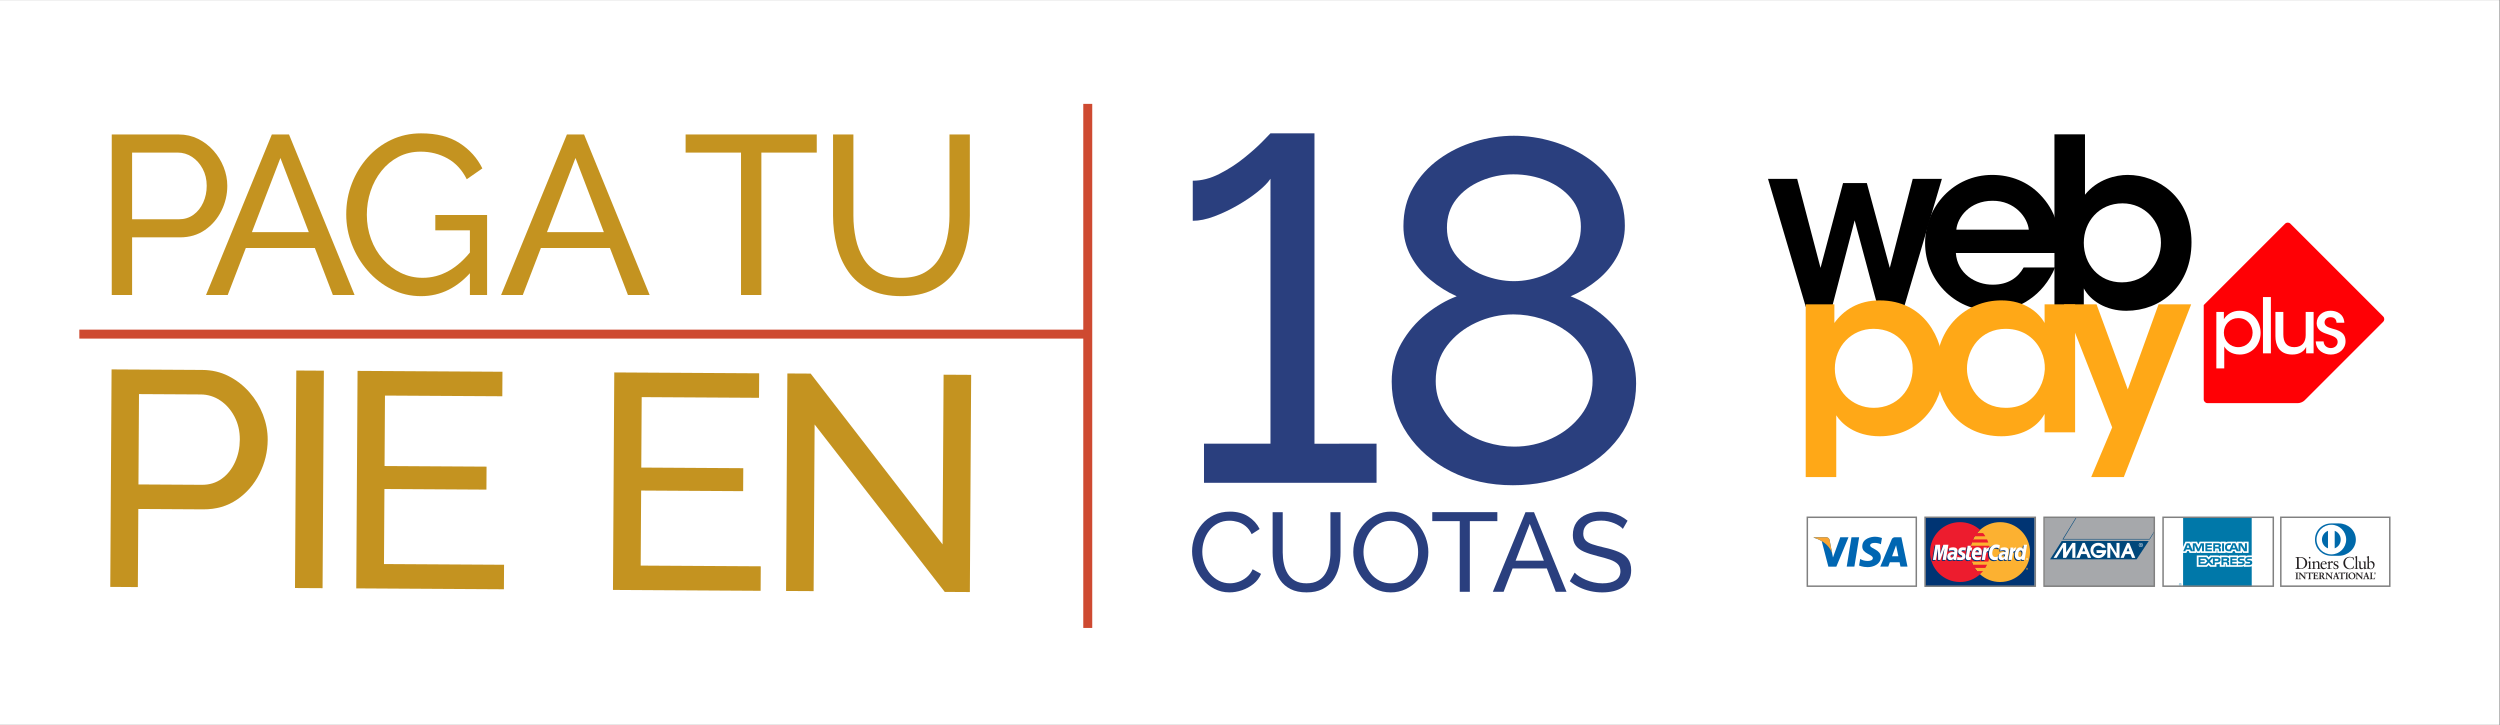 <?xml version="1.0" encoding="utf-8"?>
<!-- Generator: Adobe Illustrator 28.5.0, SVG Export Plug-In . SVG Version: 9.03 Build 54727)  -->
<svg version="1.0" id="Layer_1" xmlns="http://www.w3.org/2000/svg" xmlns:xlink="http://www.w3.org/1999/xlink" x="0px" y="0px"
	 viewBox="0 0 1857.52 538.6" style="enable-background:new 0 0 1857.52 538.6;" xml:space="preserve">
<rect x="0" y="0" width="1857.52" height="538.6" fill="#333333" stroke="none"/>
<style type="text/css">
	.st0{fill:#FFFFFF;}
	.st1{fill:#FFA817;}
	.st2{fill:#FF0005;}
	.st3{fill:#0066B2;}
	.st4{fill:#F9A533;}
	.st5{fill:#808080;}
	.st6{fill:#0069AA;}
	.st7{fill:#231F20;}
	.st8{fill-rule:evenodd;clip-rule:evenodd;fill:#0078A9;}
	.st9{fill-rule:evenodd;clip-rule:evenodd;fill:#A6A8AB;}
	.st10{fill-rule:evenodd;clip-rule:evenodd;fill:#00477A;}
	.st11{fill-rule:evenodd;clip-rule:evenodd;fill:#FFFFFF;}
	.st12{fill-rule:evenodd;clip-rule:evenodd;fill:#003473;}
	.st13{fill-rule:evenodd;clip-rule:evenodd;fill:#FCB131;}
	.st14{fill-rule:evenodd;clip-rule:evenodd;fill:#ED1C2E;}
	.st15{fill:#C49320;}
	.st16{fill:#2A3F7E;}
	.st17{fill:#CE4A31;}
</style>
<g>
	<rect x="-0.25" y="0.06" class="st0" width="1857.52" height="538.6"/>
	<g>
		<g id="g4364" transform="translate(-274.1 -128.8)">
			<path id="path4366" d="M1587.74,261.7h21.67l17.36,66.15l16.73-63.03h17.68l17.05,63.03l17.05-66.15h21.67l-28.04,95.07h-19.59
				l-17.2-64.25l-16.73,64.25h-19.59l-28.05-95.07H1587.74z"/>
			<path id="path4368" d="M1727.32,316.77c1.04,15.24,14.55,23.72,27.53,23.55c11.08,0,18.53-5.02,22.86-12.81h23.38
				c-4.5,10.56-11.26,18.53-19.22,23.9c-7.97,5.54-17.32,8.31-27.19,8.31c-29.27,0-50.22-23.72-50.22-50.22
				c0-27.01,21.13-50.74,49.87-50.74c14.2,0,26.67,5.37,35.5,14.55c11.6,11.95,15.93,26.84,14.03,43.47L1727.32,316.77
				L1727.32,316.77z M1781.51,299.45c-0.87-9-10.39-21.65-27.01-21.47c-16.8,0-25.98,12.12-26.84,21.47H1781.51L1781.51,299.45z"/>
			<path id="path4370" d="M1800.57,228.63h22.69v44.85c9.35-11.6,23.03-14.72,31.69-14.72c22.51,0,47.45,16.45,47.45,50.05
				c0,32.21-22.51,50.91-48.49,50.91c-14.89,0-26.5-7.27-31.52-16.63v13.68h-21.82L1800.57,228.63L1800.57,228.63z M1879.7,308.98
				c0-15.59-11.95-29.09-28.57-29.09c-17.66,0-28.75,13.85-28.75,29.27c0,15.93,11.08,29.44,28.23,29.44
				c18.53,0,29.09-14.72,29.09-29.44V308.98L1879.7,308.98z"/>
		</g>
		<g id="g4372" transform="translate(-274.1 -128.8)">
			<g id="g4374">
				<path id="path4376" class="st1" d="M1615.75,354.94h21.3v13.85c6.75-9.52,17.84-16.8,33.6-16.8c33.25,0,47.28,28.23,47.28,51.26
					c0,27.01-19.22,49.7-47.1,49.7c-18.53,0-28.57-9.52-32.38-15.59v45.89h-22.69V354.96L1615.75,354.94z M1695.24,402.39
					c0-13.68-9.87-29.27-29.09-29.27c-8.31,0-15.41,3.29-20.61,8.66c-5.02,5.2-8.14,12.64-8.14,20.95c0,8.14,3.12,15.41,8.31,20.61
					s12.47,8.49,20.61,8.49c17.32,0,28.92-13.68,28.92-29.27V402.39L1695.24,402.39z"/>
				<path id="path4378" class="st1" d="M1815.93,450.01h-22.68v-13.68c-6.06,11.08-18.7,16.62-32.04,16.62
					c-30.48,0-48.32-23.72-48.32-50.57c0-29.96,21.65-50.39,48.32-50.39c17.32,0,27.88,9.18,32.04,16.8v-13.86h22.68V450.01
					L1815.93,450.01z M1735.58,402.91c0,11.78,8.49,28.92,28.92,28.92c12.64,0,20.95-6.58,25.28-15.24
					c2.25-4.16,3.29-8.66,3.64-13.33c0.17-4.5-0.69-9.18-2.6-13.33c-3.98-9.01-12.81-16.8-26.5-16.8
					c-18.36,0-28.75,14.89-28.75,29.61V402.91L1735.58,402.91z"/>
				<path id="path4380" class="st1" d="M1843.46,446.37l-35.85-91.43h24.24l23.21,63.21l22.86-63.21h24.24l-50.05,128.33h-24.24
					L1843.46,446.37L1843.46,446.37z"/>
			</g>
		</g>
		<g id="g4382" transform="translate(-274.1 -128.8)">
			<path id="path4384" class="st2" d="M1975.9,295.01c-1.09-1.09-2.86-1.09-3.95,0l-58.48,58.48c-1.09,1.09-1.98,1.97-1.98,1.97
				c0,0,0,1.26,0,2.79v67.29c0,1.54,1.26,2.79,2.79,2.79h67.29c1.54,0,3.68-0.89,4.77-1.97l58.48-58.48c1.09-1.09,1.09-2.86,0-3.95
				L1975.9,295.01L1975.9,295.01z"/>
		</g>
		<g id="g4386" transform="translate(-274.1 -128.8)">
			<path id="path4388" class="st0" d="M1920.86,360.59h5.6v5.37c2.32-3.67,6.27-6.27,11.75-6.27c10.57,0,15.54,8.81,15.54,16.44
				c0,8.7-6.27,16.1-15.48,16.1c-6.39,0-10.17-3.5-11.53-5.99v16.27h-5.88V360.59L1920.86,360.59z M1947.81,375.9
				c0-5.03-3.56-10.74-10.74-10.74c-3.05,0-5.71,1.19-7.63,3.16c-1.87,1.92-2.99,4.63-2.99,7.68c0,3.05,1.13,5.71,3.05,7.63
				c1.92,1.92,4.63,3.11,7.63,3.11c6.22,0,10.68-4.8,10.68-10.79V375.9L1947.81,375.9z"/>
			<path id="path4390" class="st0" d="M1955.5,349.52h5.88v41.82h-5.88V349.52L1955.5,349.52z"/>
			<path id="path4392" class="st0" d="M1993.13,391.33h-5.54v-4.75c-1.47,3.16-4.92,5.71-10.4,5.65
				c-9.89-0.06-12.43-7.23-12.43-13.62v-18.03h5.88v16.67c0,5.54,2.15,9.49,8.19,9.49c5.76-0.06,8.42-3.73,8.42-8.98v-17.18h5.88
				L1993.13,391.33L1993.13,391.33z"/>
			<path id="path4394" class="st0" d="M2010.14,368.61c0-2.37-1.47-4.18-4.46-4.12c-2.88,0-4.46,1.92-4.41,3.96
				c0.11,2.43,2.32,3.56,5.59,4.46c4.69,1.3,9.83,2.66,10,9.27c0.11,5.99-4.86,10.06-10.96,10.06c-4.86,0-10.91-2.77-11.19-9.78
				h5.82c0.23,3.73,3.22,4.97,5.43,4.97c2.83,0,5.03-1.98,5.03-4.58c-0.06-3.05-2.37-4.07-7.85-5.88c-4.29-1.3-7.68-3.33-7.74-7.97
				c0-5.82,4.75-9.32,10.34-9.32c4.24,0,9.78,2.09,10.23,8.93h-5.81L2010.14,368.61z"/>
		</g>
		<g id="g4406" transform="translate(-274.1 -128.8)">
			<g id="g4408">
				<g id="g4410">
					<polygon id="polygon4412" class="st3" points="1655.46,527.98 1651.91,549.81 1646.22,549.81 1649.77,527.98 					"/>
					<path id="path4414" class="st3" d="M1641.43,527.98l-5.42,15.02l-0.64-3.23l0,0l-1.91-9.82c0,0-0.23-1.97-2.7-1.97h-8.96
						l-0.1,0.37c0,0,2.74,0.57,5.95,2.5l4.94,18.97h5.92l9.05-21.84H1641.43L1641.43,527.98z"/>
					<path id="path4416" class="st3" d="M1686.16,549.81h5.22l-4.55-21.84h-4.57c-2.11,0-2.62,1.63-2.62,1.63l-8.48,20.21h5.93
						l1.19-3.24h7.23L1686.16,549.81L1686.16,549.81z M1679.91,542.09l2.99-8.17l1.68,8.17H1679.91L1679.91,542.09z"/>
					<path id="path4418" class="st3" d="M1671.6,533.23l0.81-4.69c0,0-2.5-0.95-5.11-0.95c-2.82,0-9.52,1.23-9.52,7.23
						c0,5.64,7.86,5.71,7.86,8.68c0,2.96-7.05,2.43-9.38,0.56l-0.85,4.9c0,0,2.54,1.23,6.42,1.23c3.88,0,9.73-2.01,9.73-7.48
						c0-5.68-7.93-6.21-7.93-8.68c0.01-2.48,5.55-2.17,7.98-0.83L1671.6,533.23z"/>
				</g>
				<path id="path4420" class="st4" d="M1635.38,539.76l-1.91-9.82c0,0-0.23-1.97-2.7-1.97h-8.96l-0.1,0.37c0,0,4.31,0.89,8.44,4.24
					C1634.09,535.77,1635.38,539.75,1635.38,539.76L1635.38,539.76z"/>
			</g>
			<g id="rect4422">
				<path class="st5" d="M1698.48,564.89h-82.08v-52.3h82.08V564.89z M1617.51,563.78h79.86V513.7h-79.86V563.78z"/>
			</g>
		</g>
		<g id="g4424" transform="translate(-274.1 -128.8)">
			<g id="g4426">
				<path id="path4428" class="st6" d="M2011.94,541.76c6.58,0.03,12.58-5.36,12.58-11.92c0-7.18-6-12.13-12.58-12.13h-5.66
					c-6.65,0-12.13,4.96-12.13,12.13c0,6.57,5.48,11.96,12.13,11.92H2011.94L2011.94,541.76z"/>
				<path id="path4430" class="st0" d="M2008.8,536.22v-13.03c2.62,1,4.48,3.54,4.48,6.51
					C2013.29,532.69,2011.43,535.22,2008.8,536.22 M1999.33,529.71c0.01-2.97,1.86-5.51,4.48-6.51v13.03
					C2001.19,535.22,1999.34,532.69,1999.33,529.71 M2006.31,518.7c-6.08,0-11.01,4.93-11.01,11.01c0,6.08,4.93,11.01,11.01,11.01
					c6.08,0,11.01-4.93,11.01-11.01C2017.32,523.63,2012.4,518.7,2006.31,518.7"/>
				<path id="path4432" class="st7" d="M1982.06,550.05c0,0.98,0.7,1.09,1.31,1.09c2.73,0,3.63-2.06,3.63-3.95
					c0-2.37-1.52-4.07-3.96-4.07c-0.52,0-0.76,0.04-0.99,0.05L1982.06,550.05L1982.06,550.05z M1980.82,544.11
					c0-1.14-0.59-1.06-1.16-1.07v-0.33c0.49,0.02,1,0.02,1.49,0.02c0.53,0,1.25-0.02,2.19-0.02c3.28,0,5.06,2.19,5.06,4.43
					c0,1.25-0.74,4.4-5.21,4.4c-0.64,0-1.24-0.02-1.83-0.02c-0.57,0-1.13,0.01-1.7,0.02v-0.33c0.76-0.08,1.13-0.1,1.16-0.96v-6.16
					L1980.82,544.11z"/>
				<path id="path4434" class="st7" d="M1990.2,543.8c-0.33,0-0.62-0.3-0.62-0.63c0-0.32,0.31-0.61,0.62-0.61
					c0.33,0,0.62,0.27,0.62,0.61C1990.82,543.51,1990.54,543.8,1990.2,543.8 M1988.84,551.21h0.24c0.35,0,0.61,0,0.61-0.42v-3.43
					c0-0.56-0.19-0.63-0.66-0.89v-0.2c0.6-0.18,1.3-0.42,1.35-0.46c0.09-0.05,0.16-0.06,0.23-0.06c0.06,0,0.09,0.08,0.09,0.18v4.86
					c0,0.42,0.28,0.42,0.63,0.42h0.21v0.33c-0.43,0-0.87-0.02-1.33-0.02c-0.46,0-0.91,0.01-1.38,0.02V551.21L1988.84,551.21z"/>
				<path id="path4436" class="st7" d="M1992.76,547.44c0-0.47-0.14-0.59-0.73-0.83v-0.24c0.54-0.18,1.06-0.34,1.67-0.61
					c0.04,0,0.07,0.03,0.07,0.13v0.82c0.72-0.52,1.34-0.95,2.19-0.95c1.07,0,1.46,0.78,1.46,1.77v3.26c0,0.42,0.28,0.42,0.63,0.42
					h0.23v0.33c-0.44,0-0.89-0.02-1.34-0.02c-0.46,0-0.91,0.01-1.37,0.02v-0.33h0.23c0.35,0,0.61,0,0.61-0.42v-3.28
					c0-0.72-0.44-1.07-1.16-1.07c-0.41,0-1.05,0.33-1.47,0.61v3.74c0,0.42,0.28,0.42,0.63,0.42h0.23v0.33
					c-0.44,0-0.89-0.02-1.34-0.02c-0.45,0-0.91,0.01-1.37,0.02v-0.33h0.23c0.35,0,0.61,0,0.61-0.42L1992.76,547.44L1992.76,547.44z"
					/>
				<path id="path4438" class="st7" d="M2001.48,547.64c0.32,0,0.35-0.17,0.35-0.32c0-0.64-0.39-1.16-1.1-1.16
					c-0.77,0-1.3,0.57-1.45,1.48H2001.48L2001.48,547.64z M1999.23,548.04c-0.03,0.11-0.03,0.3,0,0.73c0.07,1.2,0.85,2.19,1.86,2.19
					c0.7,0,1.24-0.38,1.71-0.85l0.18,0.18c-0.58,0.77-1.3,1.43-2.34,1.43c-2.01,0-2.42-1.95-2.42-2.76c0-2.48,1.67-3.21,2.55-3.21
					c1.03,0,2.13,0.64,2.14,1.99c0,0.08,0,0.15-0.01,0.23l-0.11,0.07L1999.23,548.04L1999.23,548.04z"/>
				<path id="path4440" class="st7" d="M2003.21,551.21h0.34c0.35,0,0.61,0,0.61-0.42v-3.55c0-0.39-0.47-0.47-0.66-0.57v-0.19
					c0.92-0.39,1.43-0.72,1.54-0.72c0.07,0,0.11,0.04,0.11,0.16v1.14h0.03c0.32-0.49,0.85-1.3,1.62-1.3c0.32,0,0.72,0.21,0.72,0.67
					c0,0.34-0.24,0.65-0.6,0.65c-0.39,0-0.39-0.3-0.84-0.3c-0.21,0-0.92,0.29-0.92,1.05v2.97c0,0.42,0.25,0.42,0.61,0.42h0.71v0.33
					c-0.69-0.01-1.22-0.02-1.77-0.02c-0.52,0-1.05,0.01-1.5,0.02L2003.21,551.21L2003.21,551.21z"/>
				<path id="path4442" class="st7" d="M2008.08,549.78c0.16,0.84,0.67,1.54,1.6,1.54c0.74,0,1.02-0.46,1.02-0.9
					c0-1.49-2.76-1.01-2.76-3.05c0-0.71,0.57-1.62,1.96-1.62c0.4,0,0.95,0.11,1.44,0.37l0.09,1.29h-0.29
					c-0.13-0.8-0.57-1.25-1.38-1.25c-0.51,0-0.99,0.29-0.99,0.83c0,1.48,2.93,1.02,2.93,3.01c0,0.83-0.67,1.72-2.17,1.72
					c-0.51,0-1.1-0.18-1.54-0.43l-0.14-1.45l0.22-0.07L2008.08,549.78z"/>
				<path id="path4444" class="st7" d="M2023.13,544.99h-0.31c-0.24-1.48-1.29-2.07-2.71-2.07c-1.46,0-3.57,0.97-3.57,4.01
					c0,2.56,1.82,4.39,3.77,4.39c1.25,0,2.29-0.86,2.55-2.19l0.29,0.08l-0.29,1.85c-0.53,0.33-1.96,0.67-2.8,0.67
					c-2.96,0-4.83-1.91-4.83-4.76c0-2.59,2.31-4.46,4.79-4.46c1.03,0,2.01,0.33,2.99,0.67L2023.13,544.99L2023.13,544.99z"/>
				<path id="path4446" class="st7" d="M2023.59,551.21h0.24c0.35,0,0.61,0,0.61-0.42v-7.05c0-0.82-0.19-0.85-0.67-0.99v-0.2
					c0.51-0.16,1.04-0.39,1.3-0.54c0.14-0.08,0.24-0.14,0.28-0.14c0.08,0,0.1,0.08,0.1,0.18v8.74c0,0.42,0.28,0.42,0.63,0.42h0.21
					v0.33c-0.43,0-0.87-0.02-1.33-0.02c-0.45,0-0.91,0.01-1.38,0.02L2023.59,551.21L2023.59,551.21z"/>
				<path id="path4448" class="st7" d="M2031.72,550.84c0,0.23,0.14,0.24,0.35,0.24c0.15,0,0.34-0.01,0.51-0.01v0.27
					c-0.54,0.05-1.58,0.32-1.82,0.39l-0.06-0.04v-1.03c-0.76,0.62-1.34,1.06-2.24,1.06c-0.68,0-1.39-0.44-1.39-1.51v-3.24
					c0-0.33-0.05-0.64-0.76-0.71v-0.24c0.46-0.01,1.46-0.09,1.63-0.09c0.14,0,0.14,0.09,0.14,0.37v3.26c0,0.38,0,1.47,1.1,1.47
					c0.43,0,1-0.33,1.53-0.77v-3.41c0-0.25-0.61-0.39-1.06-0.52v-0.23c1.14-0.08,1.85-0.18,1.97-0.18c0.1,0,0.1,0.09,0.1,0.23v4.66
					L2031.72,550.84z"/>
				<path id="path4450" class="st7" d="M2034.23,550.11c0,0.48,0.46,1.29,1.3,1.29c1.35,0,1.92-1.33,1.92-2.45
					c0-1.37-1.04-2.5-2.02-2.5c-0.47,0-0.86,0.3-1.2,0.59L2034.23,550.11L2034.23,550.11z M2034.23,546.67
					c0.51-0.43,1.19-0.91,1.88-0.91c1.47,0,2.36,1.28,2.36,2.66c0,1.66-1.22,3.32-3.03,3.32c-0.94,0-1.43-0.31-1.76-0.44l-0.38,0.29
					l-0.26-0.14c0.11-0.75,0.18-1.48,0.18-2.25v-5.44c0-0.82-0.19-0.85-0.67-0.99v-0.2c0.51-0.16,1.04-0.39,1.3-0.54
					c0.14-0.08,0.24-0.14,0.28-0.14c0.07,0,0.1,0.08,0.1,0.18L2034.23,546.67L2034.23,546.67z"/>
				<path id="path4452" class="st7" d="M1979.64,558.9h0.1c0.25,0,0.51-0.03,0.51-0.39v-3.61c0-0.36-0.26-0.39-0.51-0.39h-0.1v-0.21
					c0.27,0,0.68,0.03,1.02,0.03c0.34,0,0.76-0.03,1.08-0.03v0.21h-0.1c-0.25,0-0.51,0.03-0.51,0.39v3.61
					c0,0.36,0.26,0.39,0.51,0.39h0.1v0.21c-0.33,0-0.74-0.03-1.09-0.03c-0.34,0-0.74,0.03-1.01,0.03V558.9L1979.64,558.9z"/>
				<path id="path4454" class="st7" d="M1981.72,559.07v-0.15h-0.07c-0.25,0-0.54-0.04-0.54-0.42v-3.61c0-0.38,0.29-0.42,0.54-0.42
					h0.07v-0.15c-0.32,0-0.72,0.03-1.05,0.03c-0.33,0-0.72-0.03-0.99-0.03v0.15h0.06c0.25,0,0.54,0.04,0.54,0.42v3.61
					c0,0.38-0.29,0.42-0.54,0.42h-0.06v0.15c0.27,0,0.65-0.03,0.98-0.03C1980.99,559.05,1981.4,559.07,1981.72,559.07
					 M1981.75,559.13c-0.33,0-0.75-0.03-1.09-0.03c-0.34,0-0.74,0.03-1.01,0.03h-0.03v-0.27h0.13c0.25-0.01,0.48-0.03,0.48-0.36
					v-3.61c0-0.34-0.23-0.36-0.48-0.36h-0.13v-0.27h0.03c0.27,0,0.68,0.03,1.02,0.03c0.34,0,0.75-0.03,1.08-0.03h0.03v0.27h-0.13
					c-0.25,0-0.48,0.03-0.48,0.36v3.61c0,0.34,0.23,0.36,0.48,0.36h0.13v0.27h-0.02H1981.75z"/>
				<path id="path4456" class="st7" d="M1986.47,557.74l0.01-0.01v-2.58c0-0.56-0.39-0.65-0.6-0.65h-0.15v-0.21
					c0.32,0,0.64,0.03,0.96,0.03c0.28,0,0.57-0.03,0.85-0.03v0.21h-0.1c-0.29,0-0.61,0.06-0.61,0.87v3.13c0,0.24,0.01,0.48,0.04,0.7
					h-0.26l-3.55-3.95v2.84c0,0.6,0.12,0.81,0.65,0.81h0.12v0.21c-0.3,0-0.59-0.03-0.89-0.03c-0.31,0-0.62,0.03-0.93,0.03v-0.21
					h0.09c0.48,0,0.62-0.32,0.62-0.87v-2.9c0-0.39-0.32-0.62-0.62-0.62H1982v-0.21c0.26,0,0.53,0.03,0.79,0.03
					c0.21,0,0.41-0.03,0.61-0.03l3.1,3.45L1986.47,557.74z"/>
				<path id="path4458" class="st7" d="M1986.46,557.73L1986.46,557.73L1986.46,557.73L1986.46,557.73L1986.46,557.73z
					 M1986.47,557.74l0.02-0.02L1986.47,557.74L1986.47,557.74z M1986.61,559.18h0.23c-0.03-0.21-0.04-0.44-0.04-0.66v-3.13
					c0-0.83,0.35-0.9,0.64-0.9h0.07v-0.15c-0.27,0-0.54,0.03-0.82,0.03c-0.31,0-0.62-0.02-0.93-0.03v0.15h0.12
					c0.21,0,0.63,0.09,0.63,0.68l-0.01,2.6l-0.01,0.01l-0.02,0.02l-3.06-3.46c-0.2,0-0.4,0.03-0.61,0.03
					c-0.25,0-0.51-0.02-0.76-0.03l0,0.15h0.06c0.32,0,0.66,0.25,0.66,0.65v2.9c0,0.55-0.15,0.9-0.65,0.9l-0.07,0v0.15
					c0.3,0,0.61-0.03,0.91-0.03c0.29,0,0.58,0.03,0.86,0.03v-0.15h-0.09c-0.54,0-0.68-0.24-0.68-0.84v-2.91L1986.61,559.18
					L1986.61,559.18z M1986.87,559.23l-0.28-0.01l-3.49-3.89v2.76c0.01,0.6,0.1,0.77,0.62,0.78h0.15v0.27h-0.03
					c-0.3,0-0.6-0.03-0.89-0.03c-0.31,0-0.62,0.03-0.93,0.03h-0.03v-0.27h0.13c0.45,0,0.58-0.29,0.59-0.84v-2.9
					c0-0.37-0.3-0.59-0.6-0.59h-0.12v-0.27h0.03c0.26,0,0.53,0.03,0.79,0.03c0.21,0,0.4-0.03,0.64-0.02l3.03,3.41v-2.53
					c0-0.55-0.37-0.61-0.57-0.62h-0.18v-0.27h0.03c0.32,0,0.64,0.03,0.96,0.03c0.28,0,0.56-0.03,0.85-0.03h0.03v0.27h-0.13
					c-0.29,0.01-0.58,0.03-0.58,0.84v3.13c0,0.24,0.01,0.48,0.04,0.69l0.01,0.04L1986.87,559.23L1986.87,559.23z"/>
				<path id="path4460" class="st7" d="M1988.58,554.64c-0.52,0-0.54,0.12-0.64,0.63h-0.21c0.03-0.19,0.06-0.39,0.08-0.58
					c0.03-0.19,0.04-0.39,0.04-0.59h0.17c0.06,0.21,0.23,0.2,0.42,0.2h3.55c0.19,0,0.36-0.01,0.37-0.21l0.16,0.03
					c-0.03,0.19-0.05,0.37-0.07,0.56c-0.01,0.19-0.01,0.37-0.01,0.56l-0.21,0.08c-0.01-0.25-0.05-0.66-0.51-0.66h-1.13v3.66
					c0,0.53,0.24,0.59,0.57,0.59h0.13v0.21c-0.27,0-0.75-0.03-1.12-0.03c-0.41,0-0.9,0.03-1.16,0.03v-0.21h0.13
					c0.38,0,0.57-0.03,0.57-0.58v-3.68h-1.14L1988.58,554.64z"/>
				<path id="path4462" class="st7" d="M1991.29,559.13c-0.27,0-0.75-0.03-1.12-0.03c-0.41,0-0.89,0.03-1.16,0.03h-0.03v-0.27h0.16
					c0.38-0.01,0.53-0.01,0.54-0.55v-3.65h-1.1v-0.06h1.16v3.71c0,0.55-0.22,0.61-0.6,0.61h-0.1v0.15c0.27,0,0.74-0.03,1.13-0.03
					c0.36,0,0.82,0.03,1.09,0.03v-0.15h-0.1c-0.33,0-0.6-0.08-0.6-0.62v-3.69h1.16c0.46,0,0.52,0.39,0.54,0.65l0.15-0.06
					c0-0.18,0-0.36,0.01-0.54c0.02-0.18,0.04-0.35,0.07-0.53l-0.1-0.02c-0.03,0.2-0.22,0.21-0.4,0.21h-3.59
					c-0.16,0-0.34-0.01-0.4-0.2h-0.11c0,0.19-0.01,0.38-0.04,0.56c-0.02,0.19-0.05,0.37-0.08,0.55h0.15
					c0.09-0.48,0.15-0.64,0.67-0.63v0.06c-0.51,0.01-0.5,0.1-0.61,0.6l-0.01,0.02h-0.26l0-0.03c0.03-0.19,0.06-0.39,0.08-0.59
					c0.03-0.19,0.04-0.38,0.04-0.58v-0.03h0.22l0,0.02c0.05,0.17,0.17,0.17,0.35,0.18h3.59c0.19,0,0.33,0,0.34-0.18l0-0.03
					l0.03,0.01l0.19,0.03l-0.01,0.03c-0.03,0.19-0.05,0.37-0.07,0.56c-0.01,0.18-0.01,0.37-0.01,0.56v0.02l-0.02,0.01l-0.24,0.09
					l0-0.04c-0.02-0.26-0.05-0.63-0.48-0.63h-1.1v3.63c0.01,0.52,0.21,0.56,0.54,0.56h0.16v0.27h-0.01L1991.29,559.13z"/>
				<path id="path4464" class="st7" d="M1992.75,558.9h0.1c0.25,0,0.51-0.03,0.51-0.39v-3.61c0-0.36-0.26-0.39-0.51-0.39h-0.1v-0.21
					c0.42,0,1.14,0.03,1.71,0.03c0.58,0,1.3-0.03,1.76-0.03c-0.01,0.3-0.01,0.75,0.02,1.05l-0.21,0.05c-0.03-0.45-0.12-0.8-0.84-0.8
					h-0.96v1.8h0.82c0.41,0,0.5-0.23,0.55-0.61h0.21c-0.01,0.27-0.02,0.54-0.02,0.81c0,0.26,0.01,0.52,0.02,0.78l-0.21,0.04
					c-0.04-0.41-0.06-0.68-0.54-0.68h-0.82v1.6c0,0.45,0.4,0.45,0.84,0.45c0.83,0,1.19-0.06,1.4-0.84l0.19,0.05
					c-0.09,0.37-0.17,0.73-0.23,1.1c-0.44,0-1.23-0.03-1.85-0.03s-1.44,0.03-1.83,0.03v-0.23L1992.75,558.9z"/>
				<path id="path4466" class="st7" d="M1996.4,559.07c0.06-0.35,0.14-0.7,0.22-1.04l-0.13-0.03c-0.21,0.77-0.61,0.84-1.42,0.83
					c-0.43,0-0.87,0-0.87-0.48v-1.63h0.86c0.48,0,0.53,0.28,0.56,0.68l0.15-0.03c-0.01-0.25-0.02-0.51-0.02-0.76
					c0-0.26,0.01-0.52,0.02-0.78h-0.15c-0.04,0.36-0.15,0.61-0.57,0.61h-0.85v-1.86h0.99c0.71,0,0.83,0.36,0.86,0.8l0.15-0.04
					c-0.01-0.19-0.02-0.44-0.02-0.67c0-0.12,0-0.23,0.01-0.33c-0.47,0-1.17,0.03-1.73,0.03s-1.26-0.02-1.68-0.03v0.15h0.07
					c0.25,0,0.54,0.04,0.54,0.42v3.61c0,0.38-0.3,0.42-0.54,0.42h-0.07v0.15c0.4,0,1.2-0.03,1.8-0.03c0.59-0.02,1.36,0.01,1.81,0.01
					 M1996.41,559.11c-0.44,0-1.23-0.03-1.85-0.03c-0.62,0-1.44,0.03-1.83,0.03h-0.03v-0.27h0.12c0.25,0,0.48-0.03,0.48-0.36v-3.61
					c0-0.34-0.23-0.36-0.48-0.36h-0.12v-0.27h0.03c0.42,0,1.14,0.03,1.71,0.03c0.58,0,1.29-0.03,1.76-0.03h0.03l0,0.03
					c-0.01,0.1-0.01,0.22-0.01,0.35c0,0.24,0.01,0.5,0.02,0.69l0,0.02l-0.02,0.01l-0.24,0.06l0-0.04c-0.04-0.45-0.1-0.77-0.81-0.78
					h-0.93l0,1.74h0.79c0.4,0,0.47-0.21,0.52-0.58l0-0.03h0.26v0.03c-0.01,0.27-0.02,0.54-0.02,0.81c0,0.26,0.01,0.52,0.02,0.78
					v0.03l-0.03,0.01l-0.24,0.05l0-0.03c-0.05-0.42-0.05-0.65-0.51-0.66h-0.8v1.57c0,0.42,0.36,0.42,0.81,0.42
					c0.83,0,1.16-0.05,1.37-0.82l0.01-0.03l0.03,0l0.22,0.06l-0.01,0.03c-0.09,0.36-0.17,0.73-0.23,1.09l0,0.02h-0.01
					L1996.41,559.11z"/>
				<path id="path4468" class="st7" d="M1998.47,556.63h0.34c0.69,0,1.06-0.26,1.06-1.07c0-0.61-0.39-1.01-1.01-1.01
					c-0.21,0-0.29,0.02-0.39,0.03V556.63L1998.47,556.63z M1997.6,555.02c0-0.5-0.28-0.52-0.49-0.52h-0.13v-0.21
					c0.22,0,0.65,0.03,1.07,0.03c0.41,0,0.74-0.03,1.11-0.03c0.87,0,1.64,0.23,1.64,1.21c0,0.62-0.41,1-0.96,1.21l1.18,1.76
					c0.19,0.29,0.33,0.37,0.67,0.41v0.21c-0.23,0-0.45-0.03-0.67-0.03c-0.21,0-0.43,0.03-0.65,0.03c-0.53-0.69-0.98-1.44-1.43-2.23
					h-0.45v1.47c0,0.53,0.25,0.55,0.56,0.55h0.13v0.21c-0.39,0-0.79-0.03-1.19-0.03c-0.33,0-0.65,0.03-1,0.03v-0.21h0.13
					c0.25,0,0.49-0.12,0.49-0.37v-3.48L1997.6,555.02z"/>
				<path id="path4470" class="st7" d="M1998.81,556.59c0.68-0.01,1.03-0.24,1.03-1.04c0-0.6-0.38-0.97-0.98-0.98
					c-0.19,0-0.27,0.02-0.36,0.02v2H1998.81L1998.81,556.59z M1998.47,556.65h-0.03v-2.11l0.03,0c0.09-0.01,0.19-0.03,0.4-0.03
					c0.63,0,1.03,0.41,1.03,1.03c0,0.82-0.4,1.1-1.09,1.1H1998.47L1998.47,556.65z M1998.47,556.84h0.47l0.01,0.02
					c0.45,0.79,0.9,1.53,1.41,2.22c0.21,0,0.43-0.03,0.64-0.03c0.22,0,0.43,0.02,0.65,0.03v-0.15c-0.32-0.04-0.47-0.14-0.66-0.42
					l-1.2-1.79l0.04-0.01c0.54-0.21,0.94-0.58,0.94-1.19c0-0.95-0.74-1.18-1.61-1.18c-0.36,0-0.69,0.03-1.11,0.03
					c-0.4,0-0.81-0.03-1.04-0.03v0.15h0.09c0.21,0,0.52,0.04,0.52,0.55v3.5c0,0.28-0.26,0.4-0.52,0.4h-0.09v0.15
					c0.33,0,0.65-0.03,0.97-0.03c0.39,0,0.78,0.03,1.15,0.03v-0.15h-0.09c-0.31,0-0.59-0.04-0.59-0.58v-1.5L1998.47,556.84
					L1998.47,556.84z M2001.68,559.13c-0.23,0-0.45-0.03-0.68-0.03c-0.21,0-0.43,0.03-0.67,0.02c-0.53-0.69-0.98-1.43-1.42-2.22
					h-0.41v1.44c0.01,0.52,0.21,0.51,0.53,0.52h0.15v0.27h-0.03c-0.39,0-0.79-0.03-1.18-0.03c-0.33,0-0.65,0.03-1,0.03h-0.03v-0.27
					h0.16c0.25,0,0.46-0.11,0.46-0.34v-3.5c-0.01-0.49-0.25-0.48-0.46-0.49h-0.16v-0.27h0.03c0.22,0,0.65,0.03,1.07,0.03
					c0.41,0,0.74-0.03,1.11-0.03c0.87,0,1.67,0.24,1.67,1.24c0,0.62-0.41,1.01-0.94,1.23l1.16,1.73c0.19,0.29,0.31,0.36,0.65,0.4
					l0.02,0v0.26L2001.68,559.13L2001.68,559.13z"/>
				<path id="path4472" class="st7" d="M2006.35,557.74l0.01-0.01v-2.58c0-0.56-0.39-0.65-0.6-0.65h-0.15v-0.21
					c0.33,0,0.64,0.03,0.96,0.03c0.28,0,0.56-0.03,0.85-0.03v0.21h-0.1c-0.29,0-0.61,0.06-0.61,0.87v3.13c0,0.24,0.01,0.48,0.04,0.7
					h-0.26l-3.55-3.95v2.84c0,0.6,0.12,0.81,0.65,0.81h0.12v0.21c-0.3,0-0.59-0.03-0.89-0.03c-0.31,0-0.63,0.03-0.94,0.03v-0.21h0.1
					c0.47,0,0.62-0.32,0.62-0.87v-2.9c0-0.39-0.32-0.62-0.62-0.62h-0.09v-0.21c0.26,0,0.53,0.03,0.79,0.03
					c0.21,0,0.41-0.03,0.61-0.03l3.08,3.45L2006.35,557.74z"/>
				<path id="path4474" class="st7" d="M2006.33,557.73L2006.33,557.73L2006.33,557.73L2006.33,557.73L2006.33,557.73z
					 M2006.35,557.74l0.02-0.02L2006.35,557.74L2006.35,557.74z M2006.49,559.18h0.23c-0.03-0.21-0.04-0.44-0.04-0.66v-3.13
					c0-0.83,0.35-0.9,0.64-0.9h0.07v-0.15c-0.27,0-0.54,0.03-0.82,0.03c-0.31,0-0.62-0.02-0.93-0.03v0.15h0.12
					c0.21,0,0.63,0.09,0.63,0.68l-0.01,2.6l-0.01,0.01l-0.02,0.02l-3.06-3.46c-0.21,0-0.4,0.03-0.61,0.03
					c-0.26,0-0.51-0.02-0.76-0.03v0.15h0.06c0.32,0,0.65,0.25,0.65,0.65v2.9c0,0.55-0.16,0.9-0.65,0.91h-0.07v0.15
					c0.3,0,0.6-0.03,0.9-0.03c0.29,0,0.58,0.03,0.86,0.03v-0.15h-0.09c-0.54,0-0.68-0.24-0.68-0.84v-2.91L2006.49,559.18
					L2006.49,559.18z M2006.75,559.23l-0.28-0.01l-3.49-3.89v2.76c0.01,0.6,0.1,0.77,0.62,0.78h0.15v0.27h-0.03
					c-0.3,0-0.59-0.03-0.89-0.03c-0.31,0-0.63,0.03-0.93,0.03h-0.03v-0.27h0.13c0.46,0,0.58-0.29,0.59-0.85v-2.9
					c0-0.37-0.3-0.59-0.59-0.59h-0.12v-0.27h0.03c0.26,0,0.53,0.03,0.79,0.03c0.2,0,0.4-0.03,0.63-0.02l3.03,3.41v-2.53
					c0-0.55-0.37-0.61-0.57-0.62h-0.18v-0.27h0.03c0.33,0,0.65,0.03,0.96,0.03c0.28,0,0.56-0.03,0.85-0.03h0.03v0.27h-0.13
					c-0.29,0.01-0.58,0.03-0.59,0.84v3.13c0,0.24,0.01,0.48,0.04,0.69l0.01,0.03h-0.05L2006.75,559.23z"/>
				<path id="path4476" class="st7" d="M2009.54,555.06h-0.01l-0.64,1.95h1.29L2009.54,555.06L2009.54,555.06z M2008.53,558.11
					c-0.07,0.23-0.15,0.42-0.15,0.54c0,0.21,0.29,0.24,0.52,0.24h0.08v0.21c-0.28-0.01-0.56-0.03-0.83-0.03
					c-0.25,0-0.49,0.01-0.74,0.03v-0.21h0.04c0.27,0,0.5-0.16,0.6-0.45l1.1-3.16c0.09-0.26,0.21-0.6,0.26-0.86
					c0.22-0.07,0.5-0.21,0.63-0.3c0.02-0.01,0.03-0.01,0.06-0.01c0.02,0,0.03,0,0.05,0.02c0.02,0.05,0.04,0.12,0.06,0.17l1.26,3.6
					c0.08,0.24,0.16,0.5,0.25,0.7c0.09,0.19,0.23,0.27,0.46,0.27h0.04v0.21c-0.31-0.01-0.62-0.03-0.95-0.03
					c-0.34,0-0.68,0.01-1.03,0.03v-0.21h0.08c0.16,0,0.43-0.03,0.43-0.2c0-0.09-0.06-0.27-0.14-0.5l-0.27-0.8h-1.56l-0.2,0.71
					L2008.53,558.11z"/>
				<path id="path4478" class="st7" d="M2009.51,555.08l0.02-0.01L2009.51,555.08L2009.51,555.08z M2008.93,556.98h1.21l-0.6-1.84
					L2008.93,556.98L2008.93,556.98z M2008.85,557.04l0.66-2.01h0.04v0.03l-0.01,0l0.01,0v-0.03h0.02l0.65,2.01H2008.85
					L2008.85,557.04z M2010.25,559.07c0.34-0.01,0.67-0.03,1-0.03c0.32,0,0.62,0.01,0.92,0.03v-0.14h-0.01
					c-0.24,0-0.4-0.09-0.48-0.29c-0.09-0.21-0.17-0.46-0.25-0.7l-1.27-3.6c-0.02-0.05-0.04-0.12-0.06-0.16
					c-0.01-0.01,0-0.01-0.01-0.01h-0.01c-0.01,0-0.02,0-0.04,0.01c-0.13,0.09-0.41,0.22-0.61,0.28c-0.04,0.26-0.17,0.6-0.26,0.86
					l-1.1,3.16c-0.11,0.3-0.35,0.47-0.63,0.47h-0.01v0.14c0.24-0.01,0.48-0.03,0.71-0.03c0.27,0,0.54,0.01,0.8,0.03v-0.14h-0.04
					c-0.22,0-0.54-0.03-0.55-0.27c0-0.14,0.08-0.31,0.15-0.54l0.03,0.01l-0.03-0.01l0.23-0.74h1.61l0.27,0.82
					c0.08,0.22,0.14,0.41,0.14,0.51c-0.01,0.21-0.3,0.23-0.45,0.23h-0.05v0.15L2010.25,559.07z M2012.21,559.13
					c-0.31-0.01-0.62-0.03-0.95-0.03c-0.34,0-0.68,0.02-1.03,0.03l-0.03,0v-0.27h0.11c0.16,0,0.4-0.04,0.4-0.17
					c0-0.08-0.06-0.27-0.14-0.48l-0.26-0.78h-1.52l-0.21,0.7c-0.07,0.23-0.15,0.42-0.15,0.53c0,0.17,0.26,0.21,0.49,0.21h0.11v0.27
					l-0.03,0c-0.28-0.01-0.56-0.03-0.83-0.03c-0.25,0-0.5,0.02-0.74,0.03l-0.03,0v-0.27h0.07c0.26,0,0.47-0.15,0.57-0.43l1.1-3.16
					c0.09-0.25,0.21-0.6,0.28-0.87c0.21-0.07,0.49-0.21,0.62-0.29c0.02-0.01,0.04-0.02,0.07-0.02c0.02,0,0.05,0,0.08,0.04
					c0.02,0.06,0.04,0.12,0.06,0.17l1.27,3.6c0.08,0.24,0.16,0.5,0.25,0.7c0.08,0.18,0.21,0.26,0.43,0.26h0.07v0.27l-0.02-0.01
					L2012.21,559.13z"/>
				<path id="path4480" class="st7" d="M2012.51,554.64c-0.52,0-0.54,0.12-0.64,0.63h-0.21c0.03-0.19,0.06-0.39,0.09-0.58
					c0.03-0.19,0.04-0.39,0.04-0.59h0.17c0.05,0.21,0.22,0.2,0.41,0.2h3.55c0.18,0,0.36-0.01,0.37-0.21l0.17,0.03
					c-0.03,0.19-0.05,0.37-0.07,0.56c-0.02,0.19-0.02,0.37-0.02,0.56l-0.21,0.08c-0.01-0.25-0.05-0.66-0.51-0.66h-1.13v3.66
					c0,0.53,0.24,0.59,0.57,0.59h0.13v0.21c-0.27,0-0.75-0.03-1.12-0.03c-0.41,0-0.9,0.03-1.16,0.03v-0.21h0.13
					c0.38,0,0.57-0.03,0.57-0.58v-3.68h-1.11L2012.51,554.64z"/>
				<path id="path4482" class="st7" d="M2015.22,559.13c-0.27,0-0.75-0.03-1.12-0.03c-0.41,0-0.89,0.03-1.16,0.03h-0.03v-0.27h0.16
					c0.38-0.01,0.53-0.01,0.54-0.55v-3.65h-1.1v-0.06h1.16v3.71c0,0.55-0.22,0.61-0.6,0.61h-0.1v0.15c0.27,0,0.73-0.03,1.13-0.03
					c0.36,0,0.82,0.03,1.09,0.03v-0.15h-0.1c-0.33,0-0.6-0.08-0.6-0.62v-3.69h1.16c0.46,0,0.52,0.39,0.54,0.65l0.15-0.06
					c0-0.18,0-0.36,0.01-0.54c0.02-0.18,0.04-0.35,0.07-0.53l-0.1-0.02c-0.03,0.2-0.23,0.21-0.4,0.21h-3.59
					c-0.16,0-0.34-0.01-0.4-0.2h-0.11c0,0.19-0.01,0.38-0.04,0.56c-0.02,0.19-0.05,0.37-0.08,0.55h0.15
					c0.09-0.48,0.15-0.64,0.67-0.63v0.06c-0.51,0.01-0.5,0.1-0.61,0.6l0,0.02h-0.27l0-0.03c0.03-0.19,0.06-0.39,0.08-0.58
					c0.03-0.19,0.04-0.39,0.04-0.58v-0.03h0.22l0.01,0.02c0.05,0.17,0.17,0.17,0.35,0.18h3.59c0.19,0,0.33,0,0.34-0.18l0-0.03
					l0.03,0.01l0.2,0.03l0,0.03c-0.03,0.19-0.05,0.37-0.08,0.56c-0.01,0.18-0.01,0.37-0.01,0.56v0.02l-0.02,0.01l-0.24,0.09l0-0.04
					c-0.02-0.26-0.05-0.63-0.48-0.63h-1.1v3.63c0.01,0.52,0.21,0.56,0.54,0.56h0.16v0.27h-0.01L2015.22,559.13z"/>
				<path id="path4484" class="st7" d="M2016.7,558.9h0.1c0.25,0,0.51-0.03,0.51-0.39v-3.61c0-0.36-0.26-0.39-0.51-0.39h-0.1v-0.21
					c0.27,0,0.68,0.03,1.02,0.03c0.34,0,0.76-0.03,1.08-0.03v0.21h-0.1c-0.25,0-0.51,0.03-0.51,0.39v3.61
					c0,0.36,0.26,0.39,0.51,0.39h0.1v0.21c-0.33,0-0.74-0.03-1.09-0.03c-0.34,0-0.74,0.03-1.01,0.03V558.9L2016.7,558.9z"/>
				<path id="path4486" class="st7" d="M2018.78,559.07v-0.15h-0.06c-0.25,0-0.54-0.04-0.54-0.42v-3.61c0-0.38,0.29-0.42,0.54-0.42
					h0.06v-0.15c-0.32,0-0.72,0.03-1.05,0.03c-0.33,0-0.72-0.02-0.99-0.03v0.15h0.07c0.24,0,0.54,0.04,0.54,0.42v3.61
					c0,0.38-0.3,0.42-0.54,0.42h-0.07v0.15c0.26,0,0.65-0.03,0.98-0.03C2018.05,559.05,2018.45,559.07,2018.78,559.07
					 M2018.8,559.13c-0.33,0-0.74-0.03-1.09-0.03c-0.34,0-0.74,0.03-1.01,0.03h-0.03v-0.27h0.13c0.25,0,0.48-0.03,0.48-0.36v-3.61
					c0-0.34-0.23-0.36-0.48-0.36h-0.13v-0.27h0.03c0.27,0,0.68,0.03,1.02,0.03c0.34,0,0.76-0.03,1.08-0.03h0.03v0.27h-0.13
					c-0.25,0-0.48,0.03-0.48,0.36v3.61c0,0.34,0.23,0.36,0.48,0.36h0.13v0.27h-0.01H2018.8z"/>
				<path id="path4488" class="st7" d="M2021.65,558.9c1.33,0,1.57-1.18,1.57-2.18c0-1.01-0.55-2.23-1.69-2.23
					c-1.21,0-1.56,1.07-1.56,2C2019.97,557.72,2020.54,558.89,2021.65,558.9 M2021.55,554.18c1.47,0,2.64,0.91,2.64,2.38
					c0,1.58-1.14,2.64-2.6,2.64c-1.46,0-2.58-0.99-2.58-2.47C2019,555.31,2020.11,554.19,2021.55,554.18"/>
				<path id="path4490" class="st7" d="M2019.95,556.5c0-0.93,0.36-2.03,1.59-2.03c1.17,0,1.71,1.24,1.72,2.25
					c0,1-0.24,2.21-1.6,2.21v-0.06c1.31,0,1.53-1.15,1.54-2.15c0-1-0.54-2.19-1.66-2.19c-1.18,0-1.53,1.05-1.53,1.97
					c0,1.23,0.56,2.38,1.65,2.38v0.06C2020.52,558.92,2019.96,557.73,2019.95,556.5 M2018.99,556.73c0-1.45,1.12-2.57,2.57-2.57
					v0.06c-1.42,0-2.51,1.1-2.51,2.51c0,1.46,1.1,2.44,2.55,2.44c1.45,0,2.57-1.04,2.57-2.61c0-1.45-1.15-2.34-2.61-2.35v-0.06
					c1.48,0,2.66,0.92,2.67,2.4c0,1.6-1.15,2.66-2.63,2.67C2020.13,559.24,2018.99,558.23,2018.99,556.73"/>
				<path id="path4492" class="st7" d="M2028.83,557.74l0.01-0.01v-2.58c0-0.56-0.39-0.65-0.6-0.65h-0.15v-0.21
					c0.32,0,0.64,0.03,0.96,0.03c0.28,0,0.57-0.03,0.85-0.03v0.21h-0.11c-0.29,0-0.61,0.06-0.61,0.87v3.13
					c0,0.24,0.01,0.48,0.04,0.7h-0.26l-3.55-3.95v2.84c0,0.6,0.12,0.81,0.65,0.81h0.12v0.21c-0.3,0-0.59-0.03-0.89-0.03
					c-0.31,0-0.63,0.03-0.94,0.03v-0.21h0.1c0.48,0,0.62-0.32,0.62-0.87v-2.9c0-0.39-0.32-0.62-0.63-0.62h-0.09v-0.21
					c0.26,0,0.53,0.03,0.79,0.03c0.21,0,0.41-0.03,0.61-0.03L2028.83,557.74L2028.83,557.74z"/>
				<path id="path4494" class="st7" d="M2028.81,557.73L2028.81,557.73L2028.81,557.73L2028.81,557.73L2028.81,557.73z
					 M2028.83,557.74l0.02-0.02L2028.83,557.74L2028.83,557.74z M2028.97,559.18h0.23c-0.03-0.21-0.03-0.44-0.03-0.66v-3.13
					c0-0.83,0.35-0.9,0.64-0.9h0.07v-0.15c-0.27,0-0.54,0.03-0.82,0.03c-0.31,0-0.62-0.02-0.93-0.03v0.15h0.12
					c0.21,0,0.63,0.1,0.63,0.68l-0.01,2.6l-0.01,0.01l-0.02,0.02l-3.06-3.46c-0.2,0-0.4,0.03-0.61,0.03c-0.25,0-0.51-0.02-0.76-0.03
					v0.15h0.06c0.33,0,0.66,0.25,0.66,0.65v2.9c0,0.55-0.15,0.9-0.65,0.9h-0.07v0.15c0.3,0,0.6-0.03,0.91-0.03
					c0.29,0,0.57,0.03,0.86,0.03v-0.15h-0.09c-0.54,0-0.68-0.24-0.68-0.84v-2.91l3.61,3.99L2028.97,559.18z M2029.23,559.23
					l-0.28-0.01l-3.49-3.89v2.76c0.01,0.6,0.1,0.77,0.62,0.78h0.15v0.27h-0.02c-0.3,0-0.59-0.03-0.89-0.03
					c-0.31,0-0.63,0.03-0.94,0.03h-0.03v-0.27h0.12c0.45,0,0.58-0.29,0.59-0.84v-2.9c0-0.37-0.3-0.59-0.6-0.59h-0.12v-0.27h0.03
					c0.26,0,0.53,0.03,0.79,0.03c0.2,0,0.4-0.03,0.64-0.02l3.03,3.41v-2.53c0-0.55-0.37-0.61-0.57-0.62h-0.18v-0.27h0.03
					c0.32,0,0.64,0.03,0.96,0.03c0.28,0,0.56-0.03,0.85-0.03h0.03v0.27h-0.13c-0.28,0.01-0.58,0.03-0.58,0.84v3.13
					c0,0.24,0,0.48,0.04,0.69l0.01,0.03h-0.02L2029.23,559.23z"/>
				<path id="path4496" class="st7" d="M2032.01,555.06H2032l-0.64,1.95h1.29L2032.01,555.06L2032.01,555.06z M2031.01,558.11
					c-0.07,0.23-0.15,0.42-0.15,0.54c0,0.21,0.29,0.24,0.52,0.24h0.08v0.21c-0.27-0.01-0.56-0.03-0.83-0.03
					c-0.25,0-0.5,0.01-0.74,0.03v-0.21h0.04c0.27,0,0.5-0.16,0.6-0.45l1.1-3.16c0.09-0.26,0.21-0.6,0.25-0.86
					c0.22-0.07,0.49-0.21,0.63-0.3c0.02-0.01,0.03-0.01,0.05-0.01s0.03,0,0.05,0.02c0.02,0.05,0.04,0.12,0.06,0.17l1.27,3.6
					c0.08,0.24,0.17,0.5,0.26,0.7c0.08,0.19,0.23,0.27,0.46,0.27h0.04v0.21c-0.31-0.01-0.62-0.03-0.95-0.03
					c-0.34,0-0.68,0.01-1.03,0.03v-0.21h0.08c0.16,0,0.43-0.03,0.43-0.2c0-0.09-0.06-0.27-0.14-0.5l-0.27-0.8h-1.56l-0.2,0.71
					L2031.01,558.11z"/>
				<path id="path4498" class="st7" d="M2031.99,555.08l0.01-0.01L2031.99,555.08L2031.99,555.08z M2031.41,556.98h1.2l-0.6-1.84
					L2031.41,556.98L2031.41,556.98z M2031.32,557.04l0.66-2.01h0.04v0.03l-0.01,0l0.01,0v-0.03h0.02l0.65,2.01H2031.32
					L2031.32,557.04z M2032.73,559.07c0.34-0.01,0.68-0.03,1.01-0.03c0.32,0,0.62,0.01,0.92,0.03l0-0.14h-0.01
					c-0.23,0-0.4-0.09-0.48-0.29c-0.09-0.21-0.17-0.46-0.25-0.7l-1.26-3.6c-0.02-0.05-0.04-0.12-0.06-0.16
					c-0.01-0.01-0.01-0.01-0.01-0.01h-0.01c-0.01,0-0.02,0-0.04,0.01c-0.13,0.08-0.41,0.22-0.61,0.27c-0.04,0.26-0.17,0.6-0.26,0.86
					l-1.1,3.16c-0.11,0.3-0.34,0.47-0.63,0.47h-0.01v0.14c0.24-0.01,0.47-0.03,0.71-0.03c0.27,0,0.54,0.01,0.8,0.03v-0.14h-0.05
					c-0.22,0-0.54-0.03-0.55-0.27c0-0.14,0.09-0.31,0.15-0.54l0.03,0.01l-0.03-0.01l0.23-0.74h1.6l0.28,0.82
					c0.07,0.22,0.14,0.41,0.14,0.51c-0.01,0.21-0.3,0.23-0.46,0.23h-0.05L2032.73,559.07L2032.73,559.07z M2034.67,559.13
					c-0.31-0.01-0.62-0.03-0.95-0.03c-0.34,0-0.68,0.02-1.03,0.03l-0.03,0v-0.27h0.1c0.16,0,0.4-0.04,0.4-0.17
					c0-0.08-0.06-0.27-0.14-0.48l-0.26-0.78h-1.52l-0.21,0.7c-0.07,0.24-0.15,0.42-0.15,0.53c0,0.17,0.26,0.21,0.49,0.21h0.11v0.27
					l-0.03,0c-0.27-0.01-0.56-0.03-0.83-0.03c-0.25,0-0.49,0.02-0.74,0.03l-0.03,0v-0.27h0.07c0.26,0,0.47-0.15,0.57-0.43l1.1-3.16
					c0.09-0.25,0.21-0.6,0.28-0.87c0.22-0.07,0.49-0.21,0.63-0.29c0.02-0.01,0.04-0.02,0.07-0.02c0.02,0,0.05,0,0.07,0.04
					c0.02,0.06,0.04,0.12,0.06,0.17l1.26,3.6c0.08,0.24,0.17,0.5,0.25,0.7c0.08,0.18,0.21,0.26,0.43,0.26h0.07v0.27l-0.02-0.02
					L2034.67,559.13z"/>
				<path id="path4500" class="st7" d="M2036.42,558.42c0,0.28,0.19,0.36,0.41,0.39c0.28,0.02,0.59,0.02,0.91-0.02
					c0.29-0.03,0.54-0.2,0.66-0.37c0.11-0.15,0.17-0.34,0.21-0.5h0.2c-0.08,0.39-0.17,0.78-0.25,1.17c-0.6,0-1.21-0.03-1.82-0.03
					s-1.21,0.03-1.82,0.03v-0.21h0.1c0.25,0,0.52-0.03,0.52-0.46v-3.54c0-0.36-0.27-0.39-0.52-0.39h-0.1v-0.21
					c0.36,0,0.72,0.03,1.09,0.03c0.35,0,0.69-0.03,1.05-0.03v0.21h-0.17c-0.26,0-0.47,0.01-0.47,0.37L2036.42,558.42L2036.42,558.42
					z"/>
				<path id="path4502" class="st7" d="M2038.53,559.07c0.08-0.37,0.17-0.74,0.24-1.11h-0.14c-0.04,0.15-0.1,0.33-0.21,0.48
					c-0.13,0.18-0.38,0.35-0.68,0.38c-0.18,0.02-0.36,0.03-0.52,0.03c-0.14,0-0.26-0.01-0.39-0.01c-0.22-0.02-0.44-0.12-0.44-0.42
					v-3.55c0-0.38,0.24-0.4,0.5-0.4h0.14v-0.15c-0.34,0-0.67,0.03-1.01,0.03c-0.36,0-0.7-0.03-1.06-0.03v0.15h0.06
					c0.24,0,0.55,0.04,0.55,0.42v3.54c0,0.45-0.3,0.49-0.55,0.49h-0.06v0.15c0.59,0,1.19-0.03,1.79-0.03c0.6,0.01,1.2,0.04,1.8,0.04
					 M2038.56,559.14c-0.61,0-1.21-0.03-1.82-0.03c-0.6,0-1.21,0.03-1.82,0.03h-0.03v-0.27h0.12c0.25-0.01,0.48-0.02,0.49-0.43
					v-3.54c0-0.33-0.24-0.36-0.49-0.36h-0.12v-0.27h0.03c0.37,0,0.72,0.03,1.09,0.03c0.35,0,0.69-0.03,1.05-0.03h0.03v0.27h-0.2
					c-0.27,0.01-0.43-0.01-0.44,0.34v3.55c0,0.26,0.17,0.33,0.39,0.36c0.12,0.01,0.25,0.01,0.38,0.01c0.17,0,0.34-0.01,0.52-0.03
					c0.28-0.03,0.52-0.2,0.64-0.36c0.11-0.15,0.17-0.34,0.21-0.49l0.01-0.02h0.26l-0.01,0.04c-0.08,0.39-0.17,0.78-0.26,1.17l0,0.02
					L2038.56,559.14L2038.56,559.14z"/>
				<path id="path4504" class="st7" d="M2038.61,554.83h0.09c0.09,0,0.14-0.07,0.14-0.18c0-0.12-0.07-0.16-0.14-0.16h-0.08V554.83z
					 M2038.37,555.21v-0.04c0.09-0.01,0.11-0.01,0.11-0.06v-0.54c0-0.08-0.01-0.1-0.1-0.1v-0.04h0.37c0.13,0,0.24,0.06,0.24,0.19
					c0,0.11-0.07,0.19-0.17,0.22l0.12,0.17c0.06,0.08,0.12,0.15,0.16,0.17v0.02h-0.14c-0.07,0-0.13-0.14-0.26-0.33h-0.08v0.24
					c0,0.05,0.02,0.04,0.11,0.06v0.04L2038.37,555.21L2038.37,555.21z M2038.73,555.42c0.32,0,0.57-0.28,0.57-0.59
					s-0.24-0.59-0.57-0.59c-0.33,0-0.58,0.28-0.58,0.59c0,0.31,0.24,0.58,0.58,0.58 M2038.73,554.09c0.41,0,0.72,0.32,0.72,0.72
					c0,0.41-0.31,0.72-0.72,0.72c-0.42,0-0.72-0.31-0.72-0.72C2038.01,554.41,2038.32,554.09,2038.73,554.09"/>
			</g>
			<g id="rect4506">
				<path class="st5" d="M2050.29,564.89h-82.08v-52.3h82.08V564.89z M1969.32,563.78h79.86V513.7h-79.86V563.78z"/>
			</g>
		</g>
		<g id="g4508" transform="translate(-274.1 -128.8)">
			<g id="g4510">
				<path id="path4512" class="st8" d="M1894.41,563.45h-0.18c0-0.09-0.02-0.22-0.02-0.25c0-0.05,0-0.13-0.13-0.13h-0.27v0.38h-0.11
					v-0.89h0.38c0.16,0,0.29,0.04,0.29,0.2c0,0.13-0.05,0.18-0.09,0.22c0.04,0.04,0.09,0.09,0.09,0.18v0.16c0,0.04,0,0.04,0.04,0.04
					L1894.41,563.45L1894.41,563.45L1894.41,563.45z M1894.23,562.81c0-0.11-0.07-0.11-0.11-0.11h-0.31v0.24h0.27
					C1894.17,562.94,1894.23,562.89,1894.23,562.81L1894.23,562.81z M1894.97,562.98c0-0.51-0.42-0.94-0.98-0.94
					c-0.51,0-0.94,0.42-0.94,0.94c0,0.56,0.43,0.98,0.94,0.98C1894.55,563.96,1894.97,563.55,1894.97,562.98L1894.97,562.98z
					 M1894.84,562.98c0,0.47-0.38,0.8-0.85,0.8c-0.47,0-0.8-0.33-0.8-0.8c0-0.42,0.34-0.8,0.8-0.8
					C1894.45,562.17,1894.84,562.55,1894.84,562.98L1894.84,562.98z"/>
				<path id="path4514" class="st8" d="M1947.54,546.85c0,1.27-0.83,1.87-2.28,1.87h-2.77v-1.27h2.77c0.27,0,0.47-0.04,0.56-0.13
					c0.09-0.09,0.18-0.22,0.18-0.38c0-0.18-0.09-0.36-0.18-0.42c-0.09-0.09-0.25-0.13-0.51-0.13c-1.32-0.04-2.99,0.05-2.99-1.85
					c0-0.85,0.56-1.79,2.05-1.79h2.86v1.27h-2.63c-0.27,0-0.45,0-0.56,0.09c-0.14,0.13-0.22,0.27-0.22,0.47
					c0,0.22,0.14,0.36,0.29,0.42c0.18,0.04,0.36,0.09,0.56,0.09h0.78c0.8,0,1.32,0.18,1.67,0.47c0.22,0.3,0.41,0.68,0.41,1.28
					L1947.54,546.85z M1941.51,545.55c-0.36-0.29-0.87-0.47-1.67-0.47h-0.78c-0.2,0-0.38-0.04-0.56-0.09
					c-0.16-0.07-0.29-0.2-0.29-0.42c0-0.2,0.04-0.34,0.22-0.47c0.11-0.09,0.29-0.09,0.56-0.09h2.63v-1.27h-2.86
					c-1.54,0-2.05,0.94-2.05,1.79c0,1.9,1.67,1.81,2.99,1.85c0.27,0,0.43,0.05,0.51,0.13c0.09,0.07,0.18,0.25,0.18,0.42
					c0,0.16-0.09,0.29-0.18,0.38c-0.13,0.09-0.29,0.13-0.56,0.13h-2.77v1.27h2.77c1.45,0,2.28-0.6,2.28-1.87
					c0.01-0.6-0.17-0.99-0.41-1.3L1941.51,545.55z M1936.02,547.5h-3.37v-1.21h3.3v-1.21h-3.3v-1.09h3.37v-1.25h-4.78v5.98h4.78
					V547.5L1936.02,547.5L1936.02,547.5z M1929.7,543.03c-0.47-0.25-1.03-0.29-1.76-0.29h-3.28v5.98h1.45v-2.19h1.54
					c0.51,0,0.8,0.04,1.03,0.27c0.25,0.29,0.25,0.8,0.25,1.2v0.71h1.43v-1.16c0-0.54-0.05-0.8-0.22-1.09
					c-0.13-0.18-0.38-0.4-0.74-0.51c0.4-0.13,1.03-0.65,1.03-1.59C1930.43,543.68,1930.18,543.3,1929.7,543.03L1929.7,543.03z
					 M1921.58,542.74H1917l-1.85,1.96l-1.74-1.96h-5.78v5.98h5.69l1.83-1.96l1.76,1.96h2.77v-2.01h1.81c1.23,0,2.48-0.34,2.48-2.01
					c-0.01-1.63-1.28-1.96-2.4-1.96L1921.58,542.74z M1928.54,545.22c-0.22,0.09-0.43,0.09-0.69,0.09l-1.74,0.04v-1.36h1.74
					c0.27,0,0.51,0,0.69,0.11c0.18,0.09,0.29,0.27,0.29,0.51C1928.84,544.87,1928.72,545.08,1928.54,545.22L1928.54,545.22z
					 M1921.58,545.51h-1.9v-1.52h1.9c0.51,0,0.85,0.2,0.85,0.72C1922.42,545.21,1922.09,545.51,1921.58,545.51L1921.58,545.51z
					 M1916.07,545.74l2.21-2.34v4.82L1916.07,545.74L1916.07,545.74z M1912.59,547.5h-3.55v-1.21h3.17v-1.21h-3.17v-1.09h3.59
					l1.58,1.74L1912.59,547.5L1912.59,547.5z M1943.57,538.41h-2.05l-2.7-4.49v4.49h-2.9l-0.56-1.32h-2.99l-0.56,1.32h-1.67
					c-0.69,0-1.58-0.16-2.1-0.67c-0.47-0.51-0.74-1.21-0.74-2.28c0.02-0.89,0.14-1.7,0.78-2.34c0.42-0.47,1.21-0.69,2.19-0.69h1.36
					v1.29h-1.36c-0.51,0-0.83,0.09-1.12,0.33c-0.27,0.27-0.38,0.74-0.38,1.36c0,0.65,0.11,1.12,0.38,1.43
					c0.2,0.2,0.6,0.29,0.98,0.29h0.65l2.05-4.71h2.12l2.41,5.65v-5.65h2.21l2.52,4.15v-4.15h1.47v5.99L1943.57,538.41z
					 M1926.57,532.43h-1.45v5.98h1.45V532.43L1926.57,532.43z M1923.54,532.7c-0.47-0.27-0.98-0.27-1.72-0.27h-3.28v5.98h1.41v-2.16
					h1.54c0.51,0,0.85,0.04,1.07,0.25c0.25,0.31,0.2,0.83,0.2,1.16v0.76h1.47v-1.18c0-0.51-0.04-0.78-0.27-1.07
					c-0.13-0.18-0.38-0.38-0.69-0.51c0.4-0.18,1.03-0.65,1.03-1.59C1924.31,533.37,1924.01,532.99,1923.54,532.7L1923.54,532.7z
					 M1917.52,537.18h-3.35v-1.21h3.3v-1.23h-3.3v-1.07h3.35v-1.25h-4.8v5.98h4.8v-1.24v0V537.18z M1911.65,532.43h-2.34l-1.76,4.06
					l-1.88-4.06h-2.3v5.65l-2.46-5.65h-2.12l-2.57,5.98h1.54l0.54-1.32h3.01l0.54,1.32h2.92v-4.69l2.1,4.69h1.23l2.1-4.69v4.69h1.45
					L1911.65,532.43l-0.01,0L1911.65,532.43z M1934.84,535.82l-0.98-2.36l-0.98,2.36H1934.84L1934.84,535.82z M1922.42,534.87
					c-0.22,0.13-0.43,0.13-0.71,0.13h-1.76v-1.32h1.76c0.25,0,0.54,0,0.71,0.09c0.18,0.11,0.27,0.29,0.27,0.56
					C1922.69,534.56,1922.6,534.79,1922.42,534.87L1922.42,534.87z M1898.81,535.82l1-2.36l0.98,2.36H1898.81L1898.81,535.82
					L1898.81,535.82z M1947.18,513.66h-51.01v21.56l1.74-3.97h3.73l0.51,0.98v-0.98h4.35l0.98,2.12l0.96-2.12h13.89
					c0.65,0,1.21,0.11,1.63,0.47v-0.47h3.82v0.47c0.63-0.36,1.45-0.47,2.39-0.47h5.51l0.51,0.98v-0.98h4.06l0.6,0.98v-0.98h3.97
					v8.37h-4.02l-0.78-1.27v1.27h-5l-0.56-1.36h-1.23l-0.56,1.36h-2.61c-1.03,0-1.79-0.25-2.3-0.51v0.51h-6.21v-1.92
					c0-0.27-0.04-0.31-0.22-0.31h-0.2v2.23h-11.99v-1.07l-0.43,1.07h-2.52l-0.43-1.03v1.03h-4.84l-0.51-1.36h-1.23l-0.56,1.36h-2.48
					v25.27h51.01v-15.34c-0.54,0.25-1.32,0.38-2.08,0.38h-3.73v-0.51c-0.43,0.34-1.21,0.51-1.92,0.51h-11.71v-1.92
					c0-0.27-0.04-0.27-0.27-0.27h-0.2v2.19h-3.86v-2.28c-0.65,0.31-1.36,0.31-2.01,0.31h-0.42v1.96h-4.71l-1.12-1.3l-1.23,1.3h-7.57
					v-8.39h7.7l1.09,1.29l1.21-1.29h5.18c0.6,0,1.58,0.09,2.01,0.51v-0.51h4.62c0.47,0,1.36,0.09,1.96,0.51v-0.51h6.96v0.51
					c0.4-0.34,1.12-0.51,1.76-0.51h3.88v0.51c0.42-0.29,1.03-0.51,1.81-0.51h2.63v-27.88l0.05,0L1947.18,513.66z"/>
			</g>
			<g id="rect4516">
				<path class="st5" d="M1963.73,564.89h-83.01v-52.3h83.01V564.89z M1881.83,563.78h80.79V513.7h-80.79V563.78z"/>
			</g>
		</g>
		<g id="g4518" transform="translate(-274.1 -128.8)">
			<g id="g4520">
				<polygon id="polygon4522" class="st9" points="1793.14,564.77 1793.14,513.31 1793.14,513.31 1874.81,513.31 1874.81,564.77 
									"/>
				<polygon id="polygon4524" class="st10" points="1861.63,544.38 1797.33,544.38 1797.33,544.38 1805.95,530.77 1870.62,530.77 
									"/>
				<polygon id="polygon4526" class="st11" points="1809.24,539.29 1813.86,532.2 1816.14,532.2 1816.14,543.29 1813.86,543.29 
					1813.86,535.47 1809.24,543.29 1806.96,543.29 1806.96,535.43 1802.19,543.29 1799.91,543.29 1799.91,543.29 1806.96,532.2 
					1809.24,532.2 				"/>
				<path id="path4528" class="st11" d="M1816.77,543.29l4.68-11.08h1.67l4.7,11.08h-2.4l-1.14-2.83h-3.82l-1.14,2.83H1816.77
					L1816.77,543.29z M1821.23,538.42h2.22l-1.14-3L1821.23,538.42L1821.23,538.42z"/>
				<path id="path4530" class="st11" d="M1831.76,537.57c0.07,0.7,0.14,1.4,0.21,2.09h4.28c-1.44,3.03-6.8,1.9-6.77-1.83
					c0.04-3.78,4.87-4.91,6.56-2.06h2.59c-0.59-1.99-2.3-3.64-5.47-3.63c-3.48-0.02-5.81,2.42-5.81,5.43c0,3.57,2.87,5.97,5.95,5.91
					c2.67,0.07,5.82-2.16,5.76-5.91L1831.76,537.57L1831.76,537.57z"/>
				<polygon id="polygon4532" class="st11" points="1846.69,543.29 1848.91,543.29 1848.91,532.2 1846.69,532.2 1846.69,540.04 
					1842.07,532.2 1839.85,532.2 1839.85,543.29 1839.85,543.29 1842.07,543.29 1842.07,535.76 				"/>
				<path id="path4534" class="st11" d="M1853.32,540.46h3.7l1.2,2.83h2.4l-4.46-11.08h-1.57l-4.9,11.08h2.34L1853.32,540.46
					L1853.32,540.46z M1855.29,535.45c0,0.31-1.17,2.97-1.17,2.97h2.25L1855.29,535.45L1855.29,535.45z"/>
				<polygon id="polygon4536" class="st10" points="1874.81,524.02 1874.81,523.41 1871.17,529.23 1807.3,529.23 1817,513.31 
					1816.55,513.31 1816.55,513.31 1806.5,529.63 1871.36,529.63 				"/>
				<path id="path4538" class="st11" d="M1864.75,532.2c0.84,0,1.53,0.68,1.53,1.52c0,0.84-0.68,1.53-1.53,1.53
					c-0.84,0-1.52-0.68-1.52-1.53C1863.22,532.88,1863.9,532.2,1864.75,532.2L1864.75,532.2z M1864.75,532.48
					c0.69,0,1.24,0.56,1.24,1.24c0,0.69-0.56,1.24-1.24,1.24c-0.68,0-1.24-0.56-1.24-1.24c-0.01-0.67,0.55-1.23,1.24-1.23
					L1864.75,532.48z"/>
				<path id="path4540" class="st0" d="M1864.17,534.48v-1.49h0.66c0.13,0,0.23,0.01,0.3,0.04c0.07,0.03,0.12,0.08,0.17,0.14
					c0.04,0.07,0.06,0.14,0.06,0.22c0,0.11-0.03,0.19-0.1,0.27c-0.07,0.07-0.17,0.12-0.32,0.14c0.05,0.02,0.09,0.05,0.12,0.07
					c0.06,0.05,0.11,0.12,0.17,0.2l0.26,0.4h-0.25l-0.2-0.31c-0.06-0.09-0.11-0.16-0.14-0.21c-0.04-0.05-0.07-0.08-0.1-0.1
					c-0.03-0.02-0.06-0.03-0.09-0.04c-0.02,0-0.06-0.01-0.11-0.01h-0.23v0.66h-0.22L1864.17,534.48z M1864.37,533.64h0.42
					c0.09,0,0.16-0.01,0.21-0.03c0.05-0.02,0.09-0.05,0.12-0.09c0.03-0.04,0.04-0.09,0.04-0.13c0-0.07-0.02-0.13-0.08-0.17
					c-0.05-0.05-0.13-0.07-0.24-0.07h-0.47v0.5V533.64L1864.37,533.64z"/>
			</g>
			<g id="rect4542">
				<path class="st5" d="M1875.32,564.89h-83.01v-52.3h83.01V564.89z M1793.41,563.78h80.79V513.7h-80.79V563.78z"/>
			</g>
		</g>
		<g id="g4544" transform="translate(-274.1 -128.8)">
			<g id="g4546">
				<polygon id="polygon4548" class="st12" points="1704.55,513.31 1704.55,564.77 1704.55,564.77 1785.88,564.77 1785.88,513.31 
									"/>
				<path id="path4550" class="st13" d="M1745.28,555.48c3.92,3.58,9.2,5.76,14.91,5.76c12.3,0,22.24-9.94,22.24-22.24
					c0-12.25-9.94-22.24-22.24-22.24c-5.71,0-10.99,2.18-14.91,5.76c-4.49,4.1-7.33,9.94-7.33,16.48
					C1737.96,545.54,1740.79,551.42,1745.28,555.48L1745.28,555.48z"/>
				<path id="path4552" class="st13" d="M1779.48,551.38c0-0.39,0.3-0.7,0.74-0.7c0.39,0,0.7,0.31,0.7,0.7
					c0,0.39-0.31,0.74-0.7,0.74C1779.77,552.12,1779.47,551.77,1779.48,551.38L1779.48,551.38z M1780.21,551.94
					c0.26,0,0.52-0.26,0.52-0.57c0-0.31-0.26-0.52-0.52-0.52c-0.31,0-0.57,0.22-0.57,0.52
					C1779.64,551.68,1779.9,551.95,1780.21,551.94L1780.21,551.94z M1780.08,551.73h-0.13v-0.65h0.26c0.04,0,0.13,0,0.17,0.04
					c0.04,0.04,0.09,0.09,0.09,0.13c0,0.09-0.04,0.17-0.13,0.17l0.13,0.31h-0.17l-0.09-0.26h-0.13V551.73L1780.08,551.73z
					 M1780.08,551.34h0.17c0.04,0,0.04-0.04,0.04-0.09c0,0,0-0.04-0.04-0.04h-0.17V551.34L1780.08,551.34z"/>
				<path id="path4554" class="st14" d="M1752.49,536.64c-0.09-0.79-0.22-1.57-0.39-2.36h-13.61c0.17-0.78,0.39-1.57,0.65-2.35h12.3
					c-0.26-0.78-0.57-1.57-0.91-2.35h-10.47c0.39-0.79,0.83-1.57,1.31-2.35h7.85c-0.48-0.83-1.05-1.61-1.7-2.36h-4.45
					c0.65-0.83,1.44-1.61,2.22-2.35c-3.92-3.58-9.16-5.76-14.91-5.76c-12.3,0-22.24,9.99-22.24,22.24c0,12.3,9.94,22.24,22.24,22.24
					c5.76,0,10.99-2.18,14.91-5.76c0.78-0.74,1.57-1.53,2.27-2.35h-4.49c-0.61-0.74-1.18-1.53-1.7-2.36h7.85
					c0.48-0.74,0.91-1.53,1.31-2.35h-10.47c-0.35-0.74-0.65-1.53-0.91-2.35h12.3c0.26-0.78,0.48-1.57,0.66-2.35
					c0.17-0.78,0.3-1.57,0.39-2.35c0.09-0.79,0.13-1.57,0.13-2.35c0-0.79-0.04-1.58-0.12-2.36L1752.49,536.64z"/>
				<path id="path4556" class="st11" d="M1779.48,544.15c0-0.39,0.3-0.7,0.74-0.7c0.39,0,0.7,0.3,0.7,0.7c0,0.39-0.31,0.74-0.7,0.74
					C1779.77,544.88,1779.47,544.53,1779.48,544.15L1779.48,544.15z M1780.21,544.71c0.26,0,0.52-0.26,0.52-0.57
					c0-0.31-0.26-0.52-0.52-0.52c-0.31,0-0.57,0.22-0.57,0.52C1779.64,544.44,1779.9,544.71,1780.21,544.71L1780.21,544.71z
					 M1780.08,544.49h-0.13v-0.65h0.26c0.04,0,0.13,0,0.17,0.04c0.04,0.04,0.09,0.09,0.09,0.13c0,0.09-0.04,0.17-0.13,0.17
					l0.13,0.31h-0.17l-0.09-0.26h-0.13V544.49L1780.08,544.49L1780.08,544.49z M1780.08,544.1h0.17c0.04,0,0.04-0.04,0.04-0.09
					c0,0,0-0.04-0.04-0.04h-0.17V544.1L1780.08,544.1z"/>
				<path id="path4558" class="st12" d="M1737.74,545.4c-0.74,0.22-1.26,0.31-1.83,0.31c-1.13,0-1.83-0.7-1.83-2.01
					c0-0.26,0.04-0.52,0.09-0.83l0.13-0.87l0.13-0.74l1.05-6.28h2.31l-0.26,1.4h1.44l-0.35,2.31h-1.44l-0.65,3.75
					c0,0.13-0.04,0.26-0.04,0.35c0,0.48,0.26,0.7,0.83,0.7c0.3,0,0.48-0.04,0.74-0.09l-0.28,2.02L1737.74,545.4z"/>
				<path id="path4560" class="st12" d="M1745.2,545.32c-0.83,0.26-1.66,0.39-2.49,0.39c-2.57,0-4.1-1.4-4.1-4.1
					c0-3.14,1.79-5.49,4.23-5.49c1.96,0,3.23,1.31,3.23,3.36c0,0.65-0.09,1.31-0.31,2.27h-4.8V542c0,1.09,0.7,1.61,2.09,1.61
					c0.87,0,1.66-0.17,2.53-0.57L1745.2,545.32L1745.2,545.32z M1743.76,539.87v-0.43c0-0.74-0.44-1.18-1.13-1.18
					c-0.79,0-1.31,0.57-1.53,1.61L1743.76,539.87L1743.76,539.87L1743.76,539.87z"/>
				<polygon id="polygon4562" class="st12" points="1715.2,545.54 1713.55,545.54 1713.37,536.9 1711.89,545.54 1709.57,545.54 
					1711.45,534.24 1714.9,534.24 1715.03,541.22 1717.33,534.24 1721.18,534.24 1719.3,545.54 1719.3,545.54 1716.9,545.54 
					1718.29,536.86 				"/>
				<path id="path4564" class="st12" d="M1725.1,541.44c-0.26,0-0.31-0.04-0.48-0.04c-1.35,0-2.05,0.52-2.05,1.4
					c0,0.61,0.35,0.96,0.87,0.96C1724.62,543.75,1725.06,542.79,1725.1,541.44L1725.1,541.44z M1727.01,545.54h-2.09l0.04-0.96
					c-0.52,0.74-1.22,1.13-2.53,1.13c-1.18,0-2.14-1.05-2.14-2.53c0-0.44,0.09-0.83,0.17-1.18c0.39-1.44,1.83-2.31,4.01-2.35
					c0.26,0,0.7,0,1.05,0.04c0.09-0.31,0.09-0.44,0.09-0.61c0-0.61-0.48-0.79-1.61-0.79c-0.7,0-1.44,0.13-2.01,0.26l-0.3,0.13h-0.18
					l0.35-2.05c1.13-0.35,1.92-0.48,2.79-0.48c2.09,0,3.18,0.92,3.18,2.7c0,0.44,0.04,0.79-0.13,1.79l-0.48,3.27l-0.09,0.57
					l-0.09,0.48v0.31L1727.01,545.54L1727.01,545.54z"/>
				<path id="path4566" class="st12" d="M1756.8,536.47c0.65,0,1.26,0.17,2.14,0.61l0.39-2.49c-0.22-0.09-0.26-0.09-0.57-0.22
					l-1-0.22c-0.31-0.09-0.66-0.13-1.09-0.13c-1.18,0-1.87,0-2.62,0.48c-0.39,0.22-0.87,0.56-1.44,1.18l-0.26-0.09l-2.48,1.75
					l0.13-0.96h-2.57l-1.44,9.16h2.4l0.87-4.93c0,0,0.35-0.7,0.52-0.91c0.44-0.57,0.83-0.57,1.31-0.57h0.18
					c-0.04,0.52-0.09,1.13-0.09,1.74c0,3.01,1.7,4.88,4.32,4.88c0.66,0,1.22-0.09,2.09-0.35l0.44-2.57
					c-0.78,0.39-1.44,0.57-2.05,0.57c-1.39,0-2.22-1-2.22-2.75c-0.01-2.48,1.21-4.23,3.04-4.23L1756.8,536.47z"/>
				<path id="path4568" class="st12" d="M1777.16,534.24l-0.52,3.23c-0.57-0.87-1.26-1.26-2.18-1.26c-1.26,0-2.44,0.7-3.18,2.05
					l-1.53-0.91l0.13-0.96h-2.57l-1.48,9.16h2.44l0.78-4.93c0,0,0.61-0.7,0.79-0.91c0.35-0.44,0.74-0.57,1.05-0.57
					c-0.26,0.79-0.44,1.7-0.44,2.7c0,2.31,1.22,3.84,2.96,3.84c0.87,0,1.57-0.3,2.23-1.05l-0.13,0.92h2.31l1.83-11.29
					L1777.16,534.24l0,0.01L1777.16,534.24z M1774.24,543.35c-0.83,0-1.22-0.57-1.22-1.79c0-1.79,0.74-3.1,1.87-3.1
					c0.83,0,1.27,0.65,1.27,1.83C1776.16,542.09,1775.37,543.35,1774.24,543.35L1774.24,543.35z"/>
				<path id="path4570" class="st12" d="M1763.12,541.44c-0.26,0-0.31-0.04-0.48-0.04c-1.35,0-2.05,0.52-2.05,1.4
					c0,0.61,0.35,0.96,0.87,0.96C1762.64,543.75,1763.08,542.79,1763.12,541.44L1763.12,541.44z M1765.04,545.54h-2.09l0.04-0.96
					c-0.52,0.74-1.22,1.13-2.53,1.13c-1.18,0-2.22-1-2.22-2.53c0.04-2.18,1.66-3.53,4.27-3.53c0.26,0,0.7,0,1.05,0.04
					c0.09-0.31,0.09-0.44,0.09-0.61c0-0.61-0.48-0.79-1.61-0.79c-0.7,0-1.48,0.13-2.01,0.26l-0.35,0.13h-0.13l0.35-2.05
					c1.13-0.35,1.92-0.48,2.79-0.48c2.09,0,3.18,0.92,3.18,2.7c0,0.44,0.04,0.79-0.13,1.79l-0.48,3.27l-0.09,0.57l-0.09,0.48
					l-0.04,0.31L1765.04,545.54L1765.04,545.54z"/>
				<path id="path4572" class="st12" d="M1732.03,538.35c0.48,0,1.13,0.04,1.83,0.13l0.35-2.14c-0.7-0.09-1.61-0.17-2.18-0.17
					c-2.66,0-3.58,1.44-3.58,3.14c0,1.09,0.52,1.92,1.79,2.48c1,0.48,1.18,0.57,1.18,0.96c0,0.57-0.52,0.91-1.48,0.91
					c-0.7,0-1.35-0.13-2.14-0.35l-0.26,2.09h0.04l0.44,0.09c0.13,0.04,0.35,0.09,0.61,0.09c0.61,0.09,1.09,0.09,1.4,0.09
					c2.66,0,3.79-1,3.79-3.05c0-1.26-0.61-2.01-1.83-2.53c-1-0.48-1.13-0.52-1.13-0.96c0-0.44,0.44-0.76,1.18-0.76L1732.03,538.35z"
					/>
				<path id="path4574" class="st11" d="M1759.98,533.9l-0.39,2.44c-0.87-0.44-1.48-0.61-2.14-0.61c-1.83,0-3.1,1.75-3.1,4.23
					c0,1.7,0.87,2.75,2.27,2.75c0.61,0,1.26-0.17,2.05-0.57l-0.44,2.57c-0.87,0.22-1.44,0.31-2.14,0.31c-2.57,0-4.19-1.83-4.19-4.84
					c0-4.06,2.23-6.85,5.41-6.85c0.44,0,0.78,0.04,1.09,0.09l1,0.26c0.31,0.15,0.35,0.15,0.57,0.24L1759.98,533.9z"/>
				<path id="path4576" class="st11" d="M1752.26,535.59c-0.08-0.04-0.17-0.04-0.26-0.04c-0.78,0-1.22,0.39-1.96,1.48l0.22-1.39
					h-2.23l-1.44,9.2h2.4c0.87-5.63,1.09-6.58,2.27-6.58h0.17c0.22-1.09,0.48-1.92,0.91-2.66L1752.26,535.59L1752.26,535.59
					L1752.26,535.59z"/>
				<path id="path4578" class="st11" d="M1738.36,544.71c-0.65,0.22-1.18,0.31-1.75,0.31c-1.22,0-1.92-0.7-1.92-2.01
					c0-0.26,0.04-0.52,0.09-0.83l0.13-0.92l0.13-0.7l1.05-6.28h2.4l-0.26,1.35h1.22l-0.35,2.27h-1.22l-0.66,3.79
					c0,0.17-0.04,0.3-0.04,0.39c0,0.48,0.26,0.7,0.83,0.7c0.31,0,0.48-0.04,0.65-0.09l-0.29,1.99L1738.36,544.71z"/>
				<path id="path4580" class="st11" d="M1729.07,538.56c0,1.13,0.57,1.96,1.83,2.53c1,0.48,1.13,0.61,1.13,1.05
					c0,0.57-0.44,0.83-1.4,0.83c-0.7,0-1.35-0.13-2.14-0.39l-0.35,2.14h0.13l0.44,0.09c0.13,0.04,0.35,0.09,0.61,0.09
					c0.57,0.04,1.05,0.09,1.35,0.09c2.53,0,3.71-0.96,3.71-3.05c0-1.26-0.48-2.01-1.7-2.57c-1-0.44-1.13-0.57-1.13-0.96
					c0-0.52,0.39-0.79,1.18-0.79c0.48,0,1.13,0.09,1.74,0.17l0.35-2.14c-0.61-0.09-1.57-0.17-2.14-0.17
					C1729.99,535.46,1729.08,536.86,1729.07,538.56L1729.07,538.56z"/>
				<path id="path4582" class="st11" d="M1778.42,544.84h-2.31l0.13-0.92c-0.66,0.7-1.35,1-2.23,1c-1.74,0-2.92-1.48-2.92-3.79
					c0-3.05,1.79-5.63,3.93-5.63c0.96,0,1.65,0.39,2.31,1.26l0.52-3.23h2.4L1778.42,544.84L1778.42,544.84z M1774.85,542.66
					c1.13,0,1.92-1.26,1.92-3.1c0-1.13-0.44-1.79-1.26-1.79c-1.09,0-1.87,1.26-1.87,3.1
					C1773.63,542.05,1774.02,542.66,1774.85,542.66L1774.85,542.66z"/>
				<path id="path4584" class="st11" d="M1745.72,544.62c-0.83,0.26-1.61,0.39-2.48,0.39c-2.7,0-4.1-1.44-4.1-4.1
					c0-3.18,1.79-5.49,4.23-5.49c1.96,0,3.23,1.31,3.23,3.36c0,0.66-0.09,1.31-0.26,2.27h-4.8c-0.04,0.13-0.04,0.17-0.04,0.26
					c0,1.05,0.7,1.61,2.14,1.61c0.83,0,1.61-0.17,2.48-0.57L1745.72,544.62L1745.72,544.62z M1744.37,539.18v-0.48
					c0-0.74-0.39-1.18-1.13-1.18c-0.74,0-1.31,0.61-1.53,1.66L1744.37,539.18L1744.37,539.18z"/>
				<polygon id="polygon4586" class="st11" points="1715.81,544.84 1714.15,544.84 1713.97,536.21 1712.49,544.84 1710.27,544.84 
					1712.15,533.54 1715.59,533.54 1715.72,540.52 1718.03,533.54 1721.78,533.54 1719.91,544.84 1719.91,544.84 1717.51,544.84 
					1718.91,536.16 				"/>
				<path id="path4588" class="st11" d="M1725.89,540.74c-0.26-0.04-0.39-0.04-0.57-0.04c-1.35,0-2.05,0.48-2.05,1.4
					c0,0.57,0.35,0.96,0.87,0.96C1725.14,543.06,1725.84,542.09,1725.89,540.74L1725.89,540.74z M1727.63,544.84h-2.01l0.04-0.96
					c-0.61,0.74-1.4,1.09-2.53,1.09c-1.31,0-2.18-1-2.18-2.48c0-2.22,1.53-3.53,4.23-3.53c0.26,0,0.61,0,0.96,0.04
					c0.09-0.26,0.09-0.39,0.09-0.57c0-0.61-0.39-0.83-1.53-0.83c-0.7,0-1.48,0.09-2.01,0.26l-0.35,0.09l-0.22,0.04l0.35-2.05
					c1.22-0.35,2.01-0.48,2.88-0.48c2.09,0,3.18,0.92,3.18,2.66c0,0.48-0.04,0.83-0.22,1.83l-0.48,3.27l-0.09,0.57l-0.04,0.48
					l-0.04,0.31l-0.02,0.25L1727.63,544.84z"/>
				<path id="path4590" class="st11" d="M1763.91,540.74c-0.26-0.04-0.39-0.04-0.57-0.04c-1.35,0-2.05,0.48-2.05,1.4
					c0,0.57,0.35,0.96,0.87,0.96C1763.12,543.06,1763.86,542.09,1763.91,540.74L1763.91,540.74z M1765.65,544.84h-2l0.04-0.96
					c-0.61,0.74-1.44,1.09-2.53,1.09c-1.31,0-2.23-1-2.23-2.48c0-2.22,1.57-3.53,4.27-3.53c0.26,0,0.61,0,0.96,0.04
					c0.09-0.26,0.09-0.39,0.09-0.57c0-0.61-0.39-0.83-1.53-0.83c-0.7,0-1.48,0.09-2,0.26l-0.35,0.09l-0.22,0.04l0.35-2.05
					c1.22-0.35,2.01-0.48,2.88-0.48c2.09,0,3.18,0.92,3.18,2.66c0,0.48-0.04,0.83-0.22,1.83l-0.48,3.27l-0.09,0.57l-0.09,0.48
					l-0.04,0.31v0.25l-0.01,0L1765.65,544.84z"/>
				<path id="path4592" class="st11" d="M1772.11,535.59c-0.04-0.04-0.13-0.04-0.22-0.04c-0.78,0-1.26,0.39-2.01,1.48l0.22-1.39
					h-2.19l-1.48,9.2h2.44c0.83-5.63,1.09-6.58,2.22-6.58h0.17c0.22-1.09,0.52-1.92,0.92-2.66h-0.1h0L1772.11,535.59z"/>
			</g>
			<g id="rect4594">
				<path class="st5" d="M1786.9,564.89h-83.01v-52.3h83.01V564.89z M1705,563.78h80.79V513.7H1705V563.78z"/>
			</g>
		</g>
	</g>
	<g>
		<path class="st15" d="M83.03,219.21V99.92h49.73c5.26,0,10.08,1.09,14.45,3.28s8.17,5.1,11.42,8.74
			c3.25,3.64,5.77,7.73,7.56,12.26c1.79,4.54,2.69,9.16,2.69,13.86c0,6.5-1.46,12.68-4.37,18.56c-2.91,5.88-7,10.64-12.26,14.28
			c-5.27,3.64-11.42,5.46-18.48,5.46H98.15v42.84H83.03z M98.15,162.92h34.78c4.14,0,7.75-1.12,10.84-3.36
			c3.08-2.24,5.49-5.26,7.22-9.07c1.73-3.81,2.6-7.95,2.6-12.43c0-4.7-1.01-8.93-3.02-12.68c-2.02-3.75-4.65-6.69-7.9-8.82
			c-3.25-2.13-6.83-3.19-10.75-3.19H98.15V162.92z"/>
		<path class="st15" d="M201.97,99.92h12.77l48.72,119.28h-16.13l-13.38-34.94h-51.31l-13.44,34.94h-16.13L201.97,99.92z
			 M229.45,172.5l-21.1-55.11l-21.19,55.11H229.45z"/>
		<path class="st15" d="M312.85,220.05c-7.84,0-15.15-1.71-21.92-5.12c-6.78-3.42-12.68-8.01-17.72-13.78
			c-5.04-5.77-8.96-12.26-11.76-19.49c-2.8-7.22-4.2-14.7-4.2-22.43c0-8.06,1.4-15.71,4.2-22.93c2.8-7.22,6.69-13.63,11.68-19.24
			c4.98-5.6,10.86-10,17.64-13.19c6.78-3.19,14.14-4.79,22.09-4.79c11.53,0,21.06,2.41,28.56,7.22c7.5,4.82,13.16,11.09,16.97,18.82
			l-11.59,8.06c-3.47-6.94-8.23-12.1-14.28-15.46c-6.05-3.36-12.71-5.04-19.99-5.04c-6.05,0-11.54,1.29-16.46,3.86
			c-4.93,2.58-9.16,6.08-12.68,10.5c-3.53,4.43-6.22,9.44-8.06,15.04c-1.85,5.6-2.77,11.42-2.77,17.47c0,6.38,1.03,12.41,3.11,18.06
			c2.07,5.66,5.01,10.64,8.82,14.95c3.81,4.31,8.23,7.7,13.27,10.16c5.04,2.46,10.47,3.7,16.3,3.7c6.83,0,13.33-1.73,19.49-5.21
			c6.16-3.47,11.98-8.79,17.47-15.96v15.62C340.24,213.66,327.52,220.05,312.85,220.05z M349.14,171.16h-25.7v-11.42h38.47v59.47
			h-12.77V171.16z"/>
		<path class="st15" d="M421.21,99.92h12.77l48.72,119.28h-16.13l-13.38-34.94h-51.31l-13.44,34.94h-16.13L421.21,99.92z
			 M448.69,172.5l-21.1-55.11l-21.19,55.11H448.69z"/>
		<path class="st15" d="M606.86,113.36h-41.16v105.84h-15.12V113.36h-41.16V99.92h97.44V113.36z"/>
		<path class="st15" d="M669.86,220.05c-9.52,0-17.53-1.65-24.02-4.96c-6.5-3.3-11.71-7.78-15.62-13.44
			c-3.92-5.65-6.78-12.07-8.57-19.24c-1.79-7.17-2.69-14.56-2.69-22.18V99.92h15.12v60.31c0,5.83,0.59,11.51,1.76,17.05
			c1.18,5.54,3.11,10.5,5.8,14.87c2.69,4.37,6.33,7.84,10.92,10.42c4.59,2.58,10.3,3.86,17.14,3.86c6.94,0,12.71-1.31,17.3-3.95
			c4.59-2.63,8.23-6.16,10.92-10.58c2.69-4.42,4.62-9.38,5.8-14.87c1.18-5.49,1.76-11.09,1.76-16.8V99.92h15.12v60.31
			c0,8.06-0.92,15.71-2.77,22.93c-1.85,7.22-4.79,13.58-8.82,19.07c-4.03,5.49-9.27,9.83-15.71,13.02
			C686.85,218.45,679.04,220.05,669.86,220.05z"/>
	</g>
	<g>
		<path class="st15" d="M81.93,436.07l0.97-161.6l67.37,0.4c7.13,0.04,13.65,1.56,19.55,4.56c5.9,2.99,11.03,6.97,15.41,11.93
			c4.37,4.96,7.75,10.52,10.14,16.68c2.39,6.16,3.57,12.43,3.53,18.8c-0.05,8.8-2.08,17.17-6.07,25.12
			c-4,7.94-9.57,14.36-16.73,19.25c-7.16,4.89-15.52,7.3-25.08,7.25l-48.25-0.29l-0.35,58.04L81.93,436.07z M102.87,359.94
			l47.12,0.28c5.61,0.03,10.52-1.45,14.71-4.46c4.19-3.01,7.48-7.09,9.86-12.23c2.38-5.14,3.59-10.75,3.63-16.82
			c0.04-6.37-1.29-12.11-3.99-17.21c-2.7-5.1-6.24-9.1-10.63-12.01c-4.39-2.91-9.23-4.38-14.54-4.41l-45.75-0.27L102.87,359.94z"/>
		<path class="st15" d="M219.18,436.9l0.97-161.6l20.49,0.12l-0.97,161.6L219.18,436.9z"/>
		<path class="st15" d="M374.52,419.62l-0.11,18.21l-109.71-0.66l0.97-161.6l107.66,0.65l-0.11,18.21l-87.18-0.52l-0.31,52.35
			l75.79,0.46l-0.1,17.07l-75.79-0.46l-0.33,55.76L374.52,419.62z"/>
		<path class="st15" d="M565.26,420.77l-0.11,18.21l-109.71-0.66l0.97-161.6l107.66,0.65l-0.11,18.21l-87.18-0.52l-0.31,52.35
			l75.79,0.46l-0.1,17.07l-75.79-0.46l-0.33,55.76L565.26,420.77z"/>
		<path class="st15" d="M605.27,315.39l-0.74,123.82l-20.48-0.12l0.97-161.61l17.3,0.1l98.02,126.92l0.76-126.1l20.48,0.12
			l-0.97,161.38l-18.66-0.11L605.27,315.39z"/>
	</g>
	<g>
		<path class="st16" d="M1022.79,329.67v29.06H894.58v-29.06h49.39V132.82c-1.94,2.91-5.08,6.12-9.44,9.62
			c-4.36,3.51-9.39,6.9-15.07,10.17c-5.69,3.27-11.44,5.99-17.25,8.17s-11.14,3.27-15.98,3.27v-29.78c6.54,0,13.13-1.69,19.79-5.08
			c6.66-3.39,12.83-7.38,18.52-11.99c5.69-4.6,10.29-8.72,13.8-12.35c3.51-3.63,5.39-5.57,5.63-5.81h32.69v230.63H1022.79z"/>
		<path class="st16" d="M1215.64,284.92c0,15.2-4.18,28.46-12.53,39.8c-8.35,11.34-19.49,20.15-33.41,26.42
			c-13.93,6.27-29.12,9.4-45.58,9.4c-17.2,0-32.57-3.43-46.13-10.31c-13.56-6.87-24.28-16.1-32.14-27.68
			c-7.87-11.58-11.8-24.61-11.8-39.08c0-10.61,2.42-20.14,7.26-28.58c4.84-8.44,10.95-15.62,18.34-21.53
			c7.38-5.91,14.95-10.31,22.7-13.21c-7.03-3.13-13.56-7.23-19.61-12.29c-6.06-5.06-10.9-10.96-14.53-17.71
			c-3.63-6.75-5.45-14.1-5.45-22.05c0-10.85,2.42-20.42,7.26-28.74c4.84-8.31,11.26-15.36,19.25-21.15
			c7.99-5.78,16.83-10.12,26.51-13.01c9.68-2.89,19.37-4.34,29.06-4.34c9.68,0,19.37,1.45,29.06,4.34
			c9.68,2.89,18.58,7.17,26.7,12.83c8.11,5.66,14.58,12.66,19.43,20.97c4.84,8.31,7.26,17.89,7.26,28.74
			c0,7.96-1.82,15.37-5.45,22.23s-8.54,12.83-14.71,17.89c-6.17,5.06-12.89,9.16-20.16,12.29c8.72,3.38,16.76,8.14,24.15,14.29
			c7.38,6.15,13.31,13.44,17.8,21.89C1213.4,264.78,1215.64,274.31,1215.64,284.92z M1183.32,282.72c0-7.71-1.7-14.63-5.08-20.77
			c-3.39-6.14-7.99-11.32-13.8-15.53c-5.81-4.21-12.17-7.41-19.07-9.57c-6.9-2.17-13.86-3.25-20.88-3.25
			c-9.69,0-18.95,2.05-27.78,6.14c-8.84,4.1-16.04,9.82-21.61,17.16c-5.57,7.34-8.35,16.08-8.35,26.19c0,7.47,1.69,14.21,5.08,20.23
			c3.39,6.02,7.93,11.2,13.62,15.53c5.69,4.34,11.99,7.58,18.89,9.75c6.9,2.17,13.86,3.25,20.88,3.25c9.68,0,18.94-2.04,27.78-6.14
			c8.84-4.09,16.1-9.87,21.79-17.34C1180.47,300.9,1183.32,292.36,1183.32,282.72z M1075.09,169.22c0,8.42,2.54,15.63,7.63,21.64
			c5.08,6.02,11.5,10.52,19.25,13.53c7.75,3.01,15.37,4.51,22.88,4.51c7.75,0,15.44-1.56,23.06-4.69
			c7.63-3.12,13.98-7.69,19.07-13.71c5.08-6.01,7.63-13.34,7.63-22c0-8.17-2.36-15.15-7.08-20.92s-10.9-10.22-18.52-13.35
			c-7.63-3.12-15.8-4.69-24.52-4.69c-8.48,0-16.53,1.62-24.15,4.87s-13.75,7.81-18.34,13.71
			C1077.39,154.01,1075.09,161.05,1075.09,169.22z"/>
	</g>
	<g>
		<path class="st16" d="M885.72,409.64c0-3.61,0.62-7.15,1.88-10.63c1.25-3.47,3.08-6.64,5.5-9.5c2.42-2.86,5.38-5.14,8.88-6.83
			c3.5-1.69,7.47-2.54,11.92-2.54c5.28,0,9.81,1.21,13.59,3.63c3.78,2.42,6.58,5.52,8.42,9.29l-5.92,3.83
			c-1.17-2.5-2.65-4.49-4.46-5.96c-1.81-1.47-3.75-2.51-5.83-3.13c-2.08-0.61-4.13-0.92-6.13-0.92c-3.28,0-6.18,0.67-8.71,2
			c-2.53,1.33-4.65,3.11-6.38,5.33c-1.72,2.22-3.02,4.71-3.88,7.46c-0.86,2.75-1.29,5.52-1.29,8.29c0,3.06,0.51,6,1.54,8.84
			c1.03,2.83,2.46,5.33,4.29,7.5c1.83,2.17,4,3.89,6.5,5.17s5.22,1.92,8.17,1.92c2.06,0,4.17-0.36,6.33-1.08
			c2.17-0.72,4.2-1.85,6.08-3.38c1.89-1.53,3.39-3.51,4.5-5.96l6.25,3.42c-1.22,2.95-3.11,5.45-5.67,7.5
			c-2.56,2.06-5.41,3.61-8.54,4.67c-3.14,1.06-6.24,1.58-9.29,1.58c-4.06,0-7.78-0.88-11.17-2.63c-3.39-1.75-6.32-4.08-8.79-7
			c-2.47-2.92-4.39-6.2-5.75-9.84C886.4,417.04,885.72,413.36,885.72,409.64z"/>
		<path class="st16" d="M970.82,440.15c-4.72,0-8.7-0.82-11.92-2.46c-3.22-1.64-5.81-3.86-7.75-6.67c-1.95-2.8-3.36-5.99-4.25-9.54
			c-0.89-3.56-1.33-7.22-1.33-11v-29.92h7.5v29.92c0,2.89,0.29,5.71,0.88,8.46c0.58,2.75,1.54,5.21,2.88,7.38
			c1.33,2.17,3.14,3.89,5.42,5.17c2.28,1.28,5.11,1.92,8.5,1.92c3.45,0,6.31-0.65,8.59-1.96c2.28-1.3,4.08-3.06,5.42-5.25
			s2.29-4.65,2.88-7.38c0.58-2.72,0.88-5.5,0.88-8.34v-29.92h7.5v29.92c0,4-0.46,7.79-1.38,11.38s-2.38,6.74-4.38,9.46
			c-2,2.72-4.6,4.88-7.79,6.46C979.26,439.35,975.38,440.15,970.82,440.15z"/>
		<path class="st16" d="M1033.34,440.15c-4.17,0-7.95-0.83-11.34-2.5c-3.39-1.67-6.32-3.93-8.79-6.79s-4.38-6.08-5.71-9.67
			c-1.33-3.58-2-7.26-2-11.04c0-3.95,0.71-7.71,2.12-11.29c1.42-3.58,3.39-6.78,5.92-9.59c2.53-2.81,5.49-5.03,8.88-6.67
			c3.39-1.64,7.09-2.46,11.09-2.46c4.17,0,7.95,0.86,11.34,2.58c3.39,1.72,6.31,4.03,8.75,6.92c2.45,2.89,4.33,6.11,5.67,9.67
			c1.33,3.56,2,7.2,2,10.92c0,3.95-0.7,7.71-2.08,11.29c-1.39,3.58-3.35,6.78-5.88,9.59c-2.53,2.81-5.49,5.02-8.88,6.63
			C1041.04,439.34,1037.34,440.15,1033.34,440.15z M1013.08,410.14c0,3,0.49,5.91,1.46,8.71c0.97,2.81,2.35,5.29,4.13,7.46
			c1.78,2.17,3.92,3.89,6.42,5.17c2.5,1.28,5.28,1.92,8.33,1.92c3.17,0,6-0.67,8.5-2c2.5-1.33,4.63-3.11,6.38-5.33
			c1.75-2.22,3.08-4.72,4-7.5c0.92-2.78,1.38-5.58,1.38-8.42c0-3-0.49-5.89-1.46-8.67c-0.97-2.78-2.36-5.26-4.17-7.46
			c-1.81-2.19-3.95-3.92-6.42-5.17c-2.47-1.25-5.21-1.88-8.21-1.88c-3.17,0-6,0.65-8.5,1.96c-2.5,1.31-4.63,3.07-6.38,5.29
			c-1.75,2.22-3.1,4.71-4.04,7.46C1013.56,404.43,1013.08,407.25,1013.08,410.14z"/>
		<path class="st16" d="M1112.53,387.21h-20.42v52.51h-7.5v-52.51h-20.42v-6.67h48.35V387.21z"/>
		<path class="st16" d="M1133.45,380.55h6.33l24.17,59.18h-8l-6.64-17.34h-25.46l-6.67,17.34h-8L1133.45,380.55z M1147.09,416.56
			l-10.47-27.34l-10.51,27.34H1147.09z"/>
		<path class="st16" d="M1205.8,392.97c-0.67-0.78-1.56-1.53-2.67-2.25c-1.11-0.72-2.36-1.38-3.75-1.96
			c-1.39-0.58-2.9-1.05-4.54-1.42c-1.64-0.36-3.35-0.54-5.13-0.54c-4.56,0-7.92,0.86-10.09,2.58c-2.17,1.72-3.25,4.07-3.25,7.06
			c0,2.1,0.55,3.77,1.67,4.99c1.11,1.22,2.82,2.22,5.13,2.99c2.3,0.78,5.24,1.58,8.79,2.41c4.11,0.89,7.67,1.97,10.67,3.24
			c3,1.27,5.31,2.98,6.92,5.11c1.61,2.13,2.42,4.97,2.42,8.52c0,2.83-0.54,5.28-1.62,7.36c-1.08,2.08-2.6,3.79-4.54,5.15
			c-1.95,1.36-4.22,2.35-6.83,2.99c-2.61,0.64-5.45,0.96-8.5,0.96c-3,0-5.93-0.32-8.79-0.96c-2.86-0.64-5.57-1.57-8.13-2.79
			c-2.56-1.22-4.95-2.75-7.17-4.58l3.58-6.33c0.89,0.95,2.04,1.88,3.46,2.79c1.42,0.92,3.03,1.76,4.83,2.54
			c1.8,0.78,3.76,1.4,5.88,1.88c2.11,0.47,4.28,0.71,6.5,0.71c4.22,0,7.5-0.76,9.84-2.28c2.33-1.52,3.5-3.75,3.5-6.68
			c0-2.22-0.65-3.99-1.96-5.32c-1.31-1.33-3.24-2.44-5.79-3.33c-2.56-0.89-5.67-1.77-9.34-2.66c-4-1-7.36-2.09-10.09-3.28
			c-2.72-1.19-4.77-2.76-6.13-4.7c-1.36-1.94-2.04-4.46-2.04-7.56c0-3.77,0.92-6.95,2.75-9.56s4.36-4.57,7.58-5.9
			c3.22-1.33,6.86-2,10.92-2c2.67,0,5.15,0.28,7.46,0.83c2.31,0.56,4.46,1.33,6.46,2.33c2,1,3.83,2.2,5.5,3.58L1205.8,392.97z"/>
	</g>
	<g>
		<rect x="804.88" y="77.18" class="st17" width="6.66" height="389.39"/>
	</g>
	<g>
		<rect x="58.94" y="244.92" class="st17" width="749.26" height="6.66"/>
	</g>
</g>
</svg>
